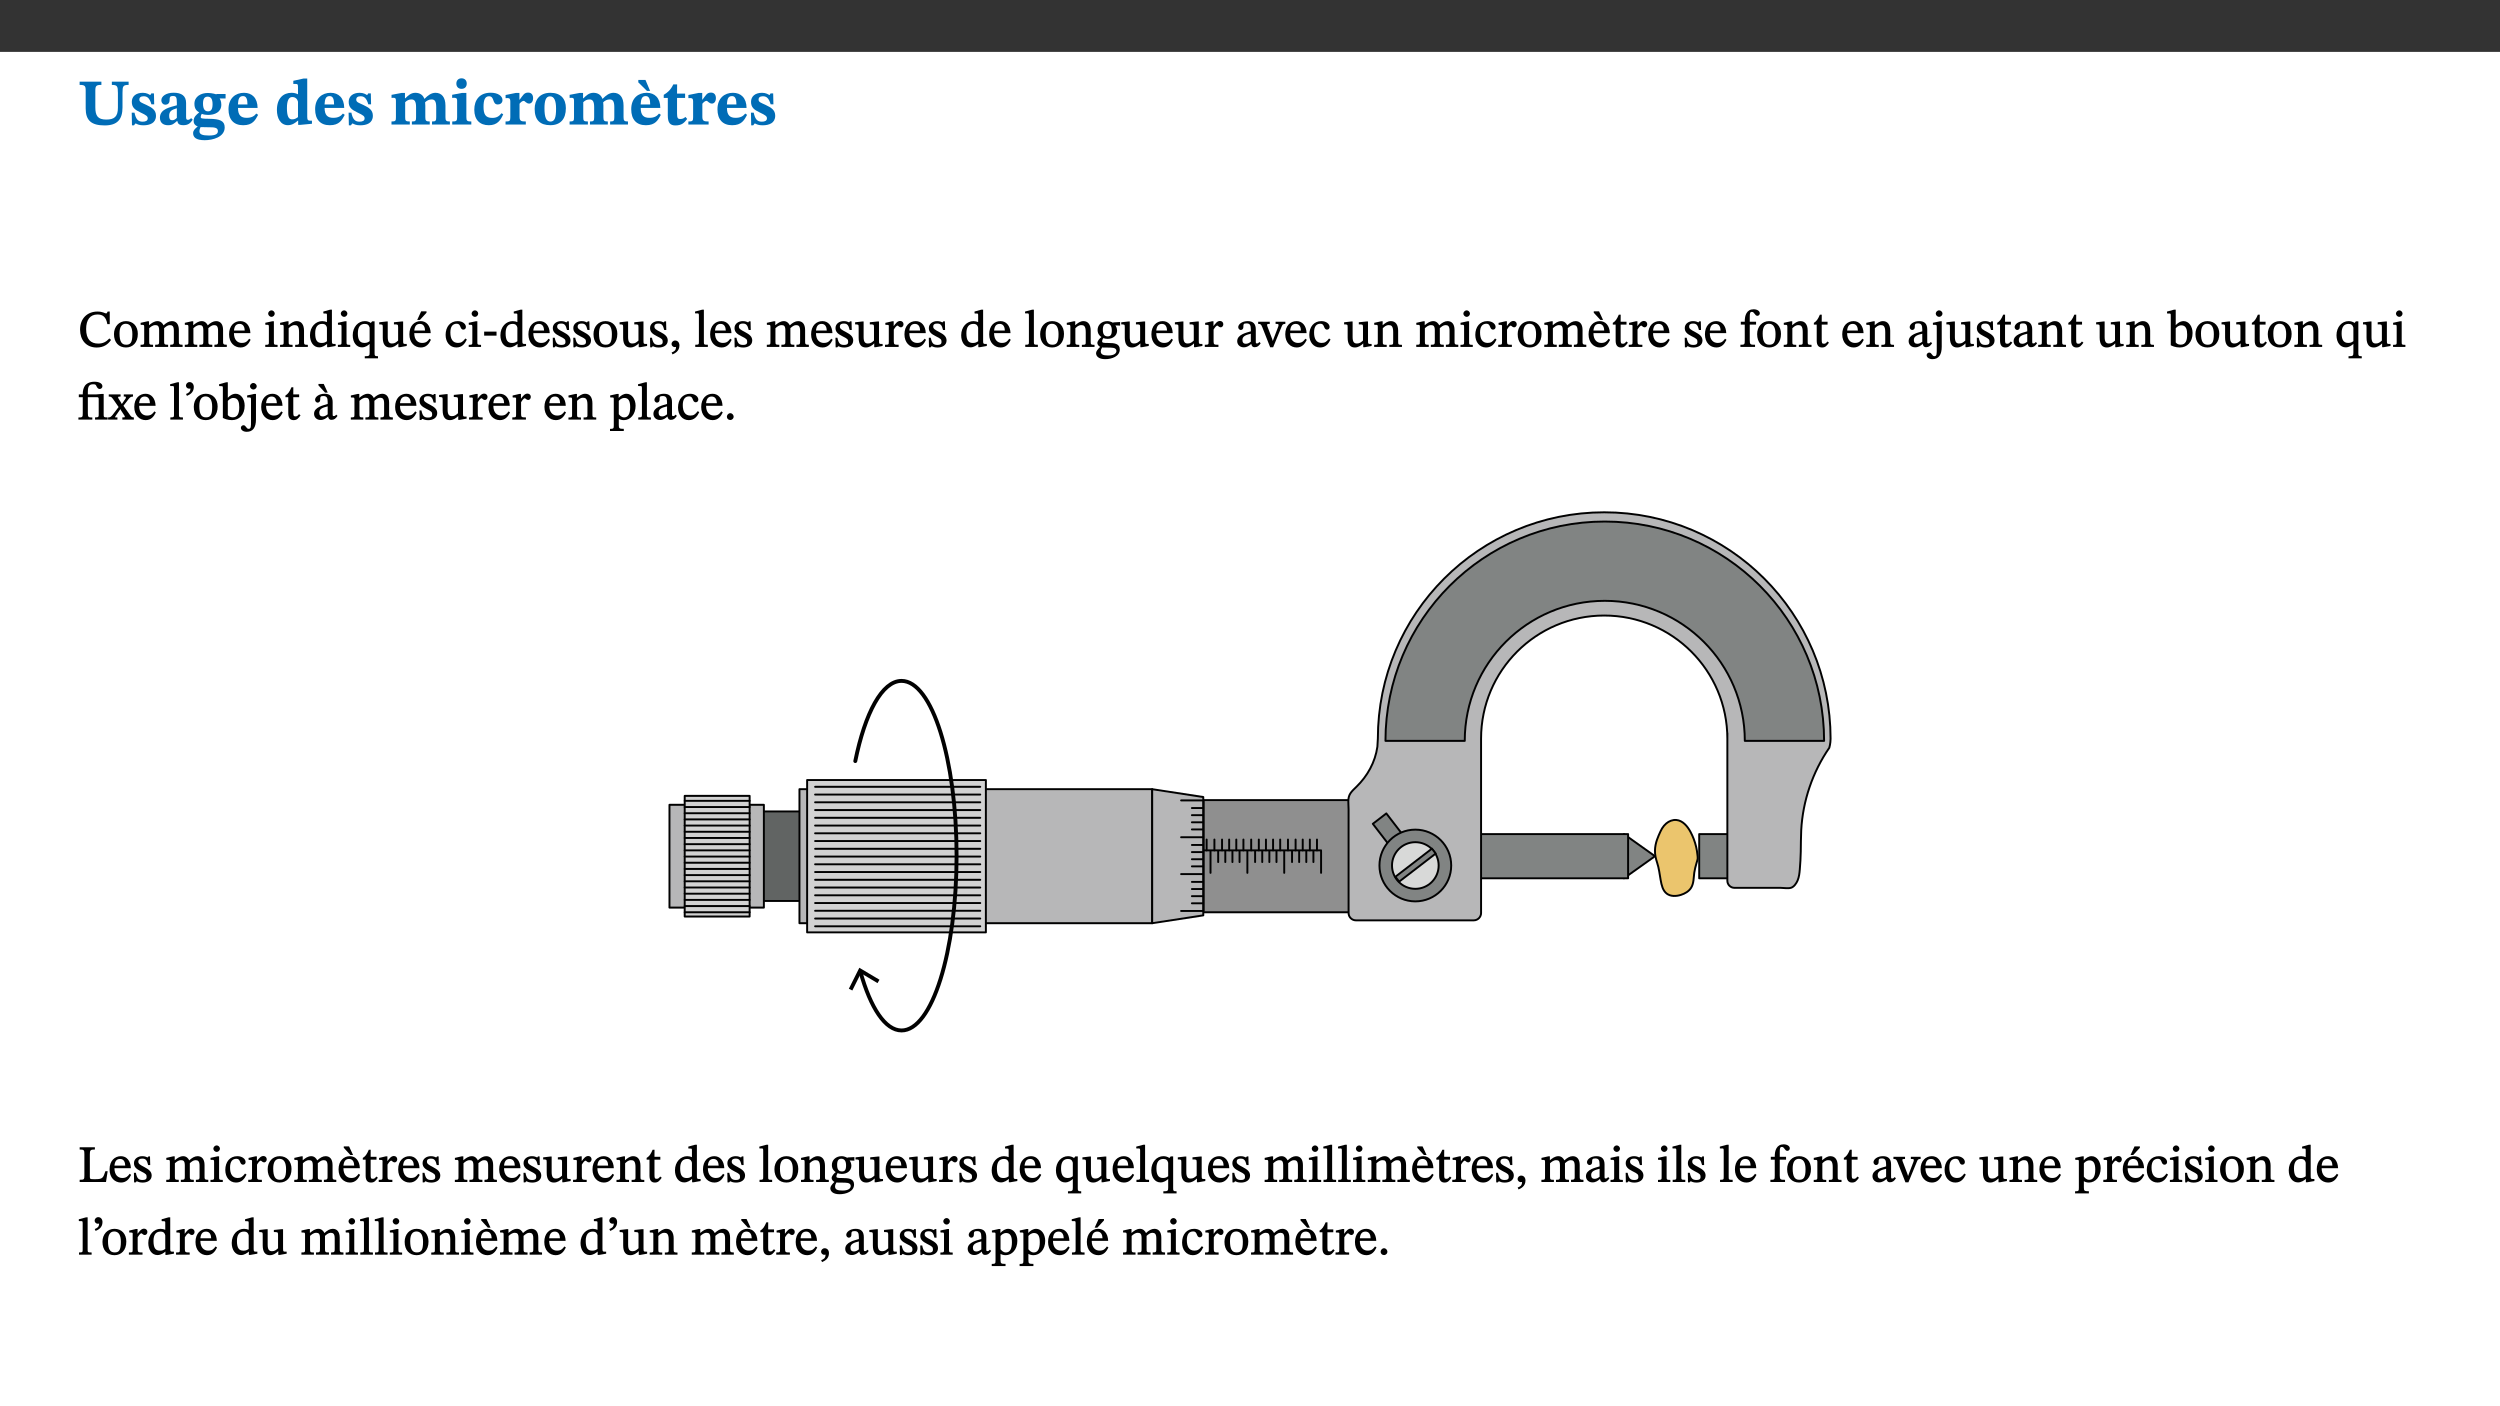﻿<?xml version="1.0" encoding="utf-8"?>
<svg xmlns="http://www.w3.org/2000/svg" xmlns:xlink="http://www.w3.org/1999/xlink" viewBox="0 0 960 540" version="1.1">
  <rect x="0" y="0" width="960" height="540" fill="#333333" stroke="none"/>
  <defs>
    <g>
      <symbol overflow="visible" id="glyph0-0">
        <path style="stroke:none;" d="M 7.938 -4.281 L 7.938 -4.688 C 7.938 -7.391 11.922 -9.312 11.922 -12.953 C 11.922 -15.531 9.766 -16.75 7.328 -16.75 C 4.828 -16.75 3.125 -15.234 3.125 -13.234 C 3.125 -12.062 3.594 -11.422 4.391 -11.422 C 4.984 -11.422 5.5 -11.828 5.5 -12.594 C 5.5 -13.531 4.984 -13.562 4.984 -14.375 C 4.984 -15.141 5.656 -15.641 7.109 -15.641 C 8.703 -15.641 9.688 -14.844 9.688 -12.891 C 9.688 -9.062 6.938 -8.156 6.938 -4.938 L 6.938 -4.219 L 7.938 -4.219 Z M 8.875 -1.266 C 8.875 -2.031 8.344 -2.828 7.484 -2.828 C 6.562 -2.828 6.016 -2.062 6.016 -1.266 C 6.016 -0.453 6.5 0.203 7.453 0.203 C 8.344 0.203 8.875 -0.469 8.875 -1.266 Z M 14.75 4.109 L 14.75 -19.625 L 0.25 -19.625 L 0.25 4.188 L 14.75 4.188 Z M 13.453 2.703 L 1.516 2.703 L 1.516 -18.188 L 13.453 -18.188 Z M 13.453 2.703 " />
      </symbol>
      <symbol overflow="visible" id="glyph0-1">
        <path style="stroke:none;" d="M 19.5 -16.453 L 13.062 -16.453 L 13.062 -15.219 C 15.141 -15.219 15.391 -14.719 15.391 -12.094 L 15.391 -6.469 C 15.391 -3.047 14.031 -1.906 10.922 -1.906 C 7.625 -1.906 6.719 -3.391 6.719 -6.641 L 6.719 -12.984 C 6.719 -14.844 7.031 -15.219 9.047 -15.219 L 9.047 -16.453 L 0.688 -16.453 L 0.688 -15.219 C 2.656 -15.219 3.016 -14.844 3.016 -13.109 L 3.016 -6.188 C 3.016 -1.594 5.156 0.344 10.312 0.344 C 15.219 0.344 17.156 -2.031 17.156 -6.609 L 17.156 -12.172 C 17.156 -14.719 17.344 -15.219 19.5 -15.219 Z M 19.5 -16.453 " />
      </symbol>
      <symbol overflow="visible" id="glyph0-2">
        <path style="stroke:none;" d="M 0.891 -4.453 L 0.984 0.297 L 1.766 0.297 L 2.297 -0.391 L 2.484 -0.391 C 3.125 -0.078 3.797 0.297 5.328 0.297 C 7.875 0.297 10.203 -0.562 10.203 -3.375 C 10.203 -5.594 8.672 -6.5 6.547 -7.516 C 4.812 -8.344 3.812 -8.547 3.812 -9.609 C 3.812 -10.328 4.312 -10.859 5.484 -10.859 C 6.812 -10.859 7.75 -10.203 8.453 -7.75 L 9.516 -7.75 L 9.422 -11.969 L 8.422 -11.969 L 8.047 -11.344 L 7.906 -11.344 C 7.516 -11.594 6.609 -12.188 5.156 -12.188 C 2.484 -12.188 0.922 -10.797 0.922 -8.719 C 0.922 -6.547 2.109 -5.672 4.219 -4.656 C 6.547 -3.562 7.031 -3.172 7.031 -2.375 C 7.031 -1.438 6.219 -1.094 5.062 -1.094 C 3.266 -1.094 2.453 -2.125 1.953 -4.562 L 0.875 -4.562 Z M 0.891 -4.453 " />
      </symbol>
      <symbol overflow="visible" id="glyph0-3">
        <path style="stroke:none;" d="M 7.484 -1.391 C 7.703 -0.25 8.203 0.25 9.844 0.25 C 11.703 0.25 12.547 -0.562 13.406 -1.859 L 12.812 -2.453 C 12.438 -2.078 12.016 -1.812 11.625 -1.812 C 11.109 -1.812 10.859 -1.906 10.859 -2.906 L 10.859 -8.281 C 10.859 -11 9.141 -12.219 6.047 -12.219 C 3.172 -12.219 1.359 -10.828 1.359 -9.344 C 1.359 -8.234 2.156 -7.609 2.875 -7.609 C 3.734 -7.609 4.516 -8.125 4.516 -9.266 C 4.516 -10.688 4.781 -10.953 5.781 -10.953 C 6.969 -10.953 7.312 -10.578 7.312 -8.469 L 7.312 -7.391 C 4.953 -6.688 0.812 -6.078 0.812 -2.625 C 0.812 -0.625 2.125 0.266 3.938 0.266 C 5.656 0.266 6.188 -0.344 7.328 -1.312 L 7.484 -1.312 Z M 7.312 -2.547 C 6.594 -1.859 6.141 -1.656 5.5 -1.656 C 4.734 -1.656 4.359 -2.109 4.359 -3.328 C 4.359 -5.172 5.375 -5.656 7.312 -6.25 Z M 7.312 -2.547 " />
      </symbol>
      <symbol overflow="visible" id="glyph0-4">
        <path style="stroke:none;" d="M 2.797 -4.656 C 1.656 -3.672 0.672 -2.953 0.672 -1.359 C 0.672 0.125 1.859 0.625 2.328 0.75 L 2.328 0.672 C 1.062 1.656 0.469 2.359 0.469 3.297 C 0.469 4.828 1.469 6.016 4.906 6.016 C 8.031 6.016 12.594 4.812 12.594 1.109 C 12.594 -1.406 10.797 -2.156 6.641 -2.203 C 3.672 -2.234 3.391 -2.328 3.391 -2.922 C 3.391 -3.344 3.516 -3.672 3.797 -4.109 C 4.562 -3.812 5.359 -3.688 6.219 -3.688 C 8.766 -3.688 11.297 -4.734 11.297 -7.609 C 11.297 -8.891 10.922 -9.594 10.625 -10.062 L 10.625 -10.016 L 12.938 -10.016 L 12.938 -11.719 L 9.438 -11.719 L 9.438 -11.578 C 9.438 -11.578 7.781 -12.125 6.125 -12.125 C 3.562 -12.125 0.969 -10.828 0.969 -7.953 C 0.969 -5.828 2.031 -5.125 2.797 -4.688 Z M 6.047 -10.703 C 7.234 -10.703 7.938 -9.906 7.938 -7.812 C 7.938 -5.594 7.188 -5.062 6.188 -5.062 C 5.062 -5.062 4.266 -5.828 4.266 -8.047 C 4.266 -10.109 5 -10.703 6.047 -10.703 Z M 3.344 0.984 C 3.719 0.984 4.484 1.016 6.438 1.047 C 8.344 1.062 9.984 1.047 9.984 2.5 C 9.984 3.469 9.375 4.219 6.562 4.219 C 3.922 4.219 2.906 3.719 2.906 2.609 C 2.906 2 3.125 1.391 3.328 0.984 Z M 3.344 0.984 " />
      </symbol>
      <symbol overflow="visible" id="glyph0-5">
        <path style="stroke:none;" d="M 11.469 -4.219 C 10.656 -3.203 9.672 -2.578 7.734 -2.578 C 5.625 -2.578 4.438 -3.547 4.438 -6.375 L 11.969 -6.375 C 11.922 -10.188 9.859 -12.188 6.734 -12.188 C 3.516 -12.188 0.797 -10.141 0.797 -5.875 C 0.797 -1.938 2.797 0.266 6.422 0.266 C 10.094 0.266 11.078 -1.703 12.172 -3.719 Z M 4.406 -7.609 C 4.516 -10.016 5 -10.922 6.391 -10.922 C 7.703 -10.922 8.078 -9.641 8.078 -7.703 L 4.406 -7.703 Z M 4.406 -7.609 " />
      </symbol>
      <symbol overflow="visible" id="glyph0-6">
        <path style="stroke:none;" d="M 14.25 -0.375 L 14.25 -1.484 L 13.734 -1.484 C 12.812 -1.484 12.438 -1.641 12.438 -2.906 L 12.438 -17.672 L 11.047 -17.672 L 7.094 -16.797 L 7.094 -15.594 C 7.094 -15.594 7.562 -15.594 7.812 -15.594 C 8.75 -15.594 8.891 -15.469 8.891 -14.375 L 8.891 -11.641 L 8.828 -11.641 C 8 -12.047 7.188 -12.188 6.422 -12.188 C 3.297 -12.188 0.797 -10.141 0.797 -5.578 C 0.797 -2.406 2.188 0.25 5.031 0.25 C 6.672 0.25 7.906 -0.672 8.797 -1.469 L 8.953 -1.469 L 8.953 0.125 L 9.812 0.125 L 14.25 -0.297 Z M 8.891 -2.844 C 8.078 -2.281 7.578 -1.984 6.609 -1.984 C 5.297 -1.984 4.641 -3.203 4.641 -6.312 C 4.641 -9.297 5.406 -10.562 6.672 -10.562 C 8.031 -10.562 8.672 -9.672 8.891 -8.766 Z M 8.891 -2.844 " />
      </symbol>
      <symbol overflow="visible" id="glyph0-7">
        <path style="stroke:none;" d="M 13.609 -7.266 C 13.609 -7.734 13.578 -8.172 13.531 -8.547 C 14.172 -9.188 15.062 -9.641 15.984 -9.641 C 17.156 -9.641 17.797 -9.047 17.797 -6.719 L 17.797 -2.844 C 17.797 -1.469 17.641 -1.172 16.188 -1.172 L 16.188 0 L 23.047 0 L 23.047 -1.172 C 21.609 -1.172 21.344 -1.484 21.344 -2.844 L 21.344 -7.266 C 21.344 -10.531 19.844 -12.188 17.516 -12.188 C 15.859 -12.188 14.578 -11.156 13.375 -9.938 L 13.203 -9.938 C 12.688 -11.453 11.375 -12.188 9.781 -12.188 C 8.047 -12.188 7.016 -11.125 5.953 -10.094 L 5.797 -10.094 L 5.797 -12.125 L 4.453 -12.125 L 0.641 -11.406 L 0.641 -10.234 C 0.641 -10.234 0.891 -10.266 1.312 -10.266 C 2 -10.266 2.328 -10.141 2.328 -9.219 L 2.328 -2.844 C 2.328 -1.484 2.25 -1.172 0.625 -1.172 L 0.625 0 L 7.656 0 L 7.656 -1.172 C 6.016 -1.172 5.875 -1.484 5.875 -2.844 L 5.875 -8.578 C 6.547 -9.25 7.328 -9.641 8.234 -9.641 C 9.391 -9.641 10.062 -9.047 10.062 -6.719 L 10.062 -2.844 C 10.062 -1.469 9.938 -1.172 8.453 -1.172 L 8.453 0 L 15.312 0 L 15.312 -1.172 C 13.875 -1.172 13.609 -1.484 13.609 -2.844 Z M 13.609 -7.266 " />
      </symbol>
      <symbol overflow="visible" id="glyph0-8">
        <path style="stroke:none;" d="M 7.781 -1.172 C 6.125 -1.172 5.875 -1.438 5.875 -2.875 L 5.875 -12.125 L 4.141 -12.125 L 0.422 -11.422 L 0.422 -10.234 C 0.422 -10.234 0.719 -10.266 1.062 -10.266 C 1.812 -10.266 2.328 -10.234 2.328 -9.125 L 2.328 -2.797 C 2.328 -1.391 2.062 -1.172 0.453 -1.172 L 0.453 0 L 7.781 0 Z M 4.016 -17.75 C 2.75 -17.75 2.031 -16.875 2.031 -15.719 C 2.031 -14.547 2.781 -13.703 4.016 -13.703 C 5.328 -13.703 6.016 -14.547 6.016 -15.734 C 6.016 -16.875 5.328 -17.75 4.016 -17.75 Z M 4.016 -17.75 " />
      </symbol>
      <symbol overflow="visible" id="glyph0-9">
        <path style="stroke:none;" d="M 11.219 -4.344 C 10.281 -3.141 9.344 -2.547 7.656 -2.547 C 5 -2.547 4.312 -4.016 4.312 -6.859 C 4.312 -9.484 4.906 -10.859 6.422 -10.859 C 8.672 -10.859 7.516 -7.703 9.812 -7.703 C 10.75 -7.703 11.594 -8.297 11.594 -9.391 C 11.594 -10.922 9.906 -12.219 7.062 -12.219 C 2.781 -12.219 0.766 -9.422 0.766 -5.672 C 0.766 -1.812 2.906 0.266 6.344 0.266 C 9.672 0.266 10.859 -1.688 11.875 -3.922 Z M 11.219 -4.344 " />
      </symbol>
      <symbol overflow="visible" id="glyph0-10">
        <path style="stroke:none;" d="M 5.828 -12.125 L 4.406 -12.125 L 0.516 -11.344 L 0.516 -10.141 C 0.516 -10.141 0.797 -10.156 1.281 -10.156 C 2.156 -10.156 2.328 -9.734 2.328 -8.844 L 2.328 -2.781 C 2.328 -1.391 2.109 -1.172 0.5 -1.172 L 0.5 0 L 8.281 0 L 8.281 -1.172 C 6.516 -1.172 5.875 -1.344 5.875 -2.953 L 5.875 -8 C 6.438 -8.656 6.969 -9.094 7.516 -9.094 C 7.906 -9.094 8.469 -8.047 9.562 -8.047 C 10.312 -8.047 11.078 -8.703 11.078 -10.141 C 11.078 -11.406 10.453 -12.266 9.172 -12.266 C 7.609 -12.266 7.234 -11.25 5.922 -9.547 L 5.828 -9.547 Z M 5.828 -12.125 " />
      </symbol>
      <symbol overflow="visible" id="glyph0-11">
        <path style="stroke:none;" d="M 6.859 -12.188 C 2.703 -12.188 0.797 -9.484 0.797 -6.016 C 0.797 -1.703 2.906 0.25 6.797 0.25 C 10.688 0.25 12.781 -2.062 12.781 -6.297 C 12.781 -9.859 10.828 -12.188 6.859 -12.188 Z M 6.672 -10.828 C 8.297 -10.828 9.016 -9.188 9.016 -6.094 C 9.016 -2.672 8.5 -1.141 6.859 -1.141 C 5.25 -1.141 4.562 -2.719 4.562 -6.266 C 4.562 -9.094 5.078 -10.828 6.672 -10.828 Z M 6.672 -10.828 " />
      </symbol>
      <symbol overflow="visible" id="glyph0-12">
        <path style="stroke:none;" d="M 11.469 -4.219 C 10.656 -3.203 9.672 -2.578 7.734 -2.578 C 5.625 -2.578 4.438 -3.547 4.438 -6.375 L 11.969 -6.375 C 11.922 -10.188 9.859 -12.188 6.734 -12.188 C 3.516 -12.188 0.797 -10.141 0.797 -5.875 C 0.797 -1.938 2.797 0.266 6.422 0.266 C 10.094 0.266 11.078 -1.703 12.172 -3.719 Z M 4.406 -7.609 C 4.516 -10.016 5 -10.922 6.391 -10.922 C 7.703 -10.922 8.078 -9.641 8.078 -7.703 L 4.406 -7.703 Z M 6.312 -17.125 L 3.516 -17.125 L 3.516 -16.188 L 6.844 -12.906 L 8.047 -12.906 L 6.266 -17.125 Z M 6.312 -17.125 " />
      </symbol>
      <symbol overflow="visible" id="glyph0-13">
        <path style="stroke:none;" d="M 8.844 -2.922 C 8.25 -2.422 7.828 -2.125 6.859 -2.125 C 5.922 -2.125 5.625 -2.5 5.625 -4.312 L 5.625 -10.203 L 8.719 -10.203 L 8.719 -11.891 L 5.625 -11.891 L 5.656 -15.406 L 4.188 -15.406 C 3.172 -13.234 1.906 -12.234 0.516 -11.406 L 0.516 -10.203 L 2.078 -10.203 L 2.078 -3.438 C 2.078 -0.594 3.047 0.344 4.984 0.344 C 7.578 0.344 8.453 -0.766 9.516 -2.156 Z M 8.844 -2.922 " />
      </symbol>
      <symbol overflow="visible" id="glyph1-0">
        <path style="stroke:none;" d="M 6.5 -3.5 L 6.5 -3.828 C 6.5 -6 9.703 -7.547 9.703 -10.484 C 9.703 -12.547 7.844 -13.594 5.891 -13.594 C 3.891 -13.594 2.375 -12.312 2.375 -10.703 C 2.375 -9.766 2.891 -9.188 3.531 -9.188 C 4 -9.188 4.547 -9.562 4.547 -10.188 C 4.547 -10.938 4.125 -10.953 4.125 -11.609 C 4.125 -12.234 4.547 -12.578 5.719 -12.578 C 7 -12.578 7.656 -12 7.656 -10.422 C 7.656 -7.344 5.438 -6.609 5.438 -4.031 L 5.438 -3.391 L 6.5 -3.391 Z M 7.25 -1.078 C 7.25 -1.688 6.719 -2.391 6.016 -2.391 C 5.281 -2.391 4.703 -1.719 4.703 -1.078 C 4.703 -0.422 5.219 0.156 6 0.156 C 6.719 0.156 7.25 -0.438 7.25 -1.078 Z M 11.969 3.25 L 11.969 -15.891 L 0.062 -15.891 L 0.062 3.359 L 11.969 3.359 Z M 10.812 2.047 L 1.328 2.047 L 1.328 -14.625 L 10.672 -14.625 L 10.672 2.047 Z M 10.812 2.047 " />
      </symbol>
      <symbol overflow="visible" id="glyph1-1">
        <path style="stroke:none;" d="M 12.016 -3.188 C 10.891 -1.969 9.656 -1.297 7.828 -1.297 C 5.016 -1.297 3.188 -2.875 3.188 -6.859 C 3.188 -10.406 4.688 -12.469 7.547 -12.469 C 9.609 -12.469 10.875 -11.5 11.328 -8.766 L 12.25 -8.766 L 12.25 -13.594 L 11.453 -13.594 C 11.203 -13.141 11.172 -12.875 10.859 -12.875 C 10.359 -12.875 9.625 -13.594 7.531 -13.594 C 3.703 -13.594 0.859 -11 0.859 -6.656 C 0.859 -2.766 3.141 0.219 7.25 0.219 C 9.859 0.219 11.594 -0.969 12.75 -2.703 L 12.094 -3.281 Z M 12.016 -3.188 " />
      </symbol>
      <symbol overflow="visible" id="glyph1-2">
        <path style="stroke:none;" d="M 5.141 -9.922 C 2.453 -9.922 0.531 -7.828 0.531 -4.938 C 0.531 -1.719 2.344 0.203 5.141 0.203 C 7.734 0.203 9.688 -1.672 9.688 -5.016 C 9.688 -7.969 7.875 -9.922 5.141 -9.922 Z M 5.062 -8.906 C 6.828 -8.906 7.594 -7.375 7.594 -4.922 C 7.594 -1.672 6.859 -0.859 5.219 -0.859 C 3.5 -0.844 2.656 -2.031 2.656 -5.203 C 2.656 -7.75 3.547 -8.906 5.062 -8.906 Z M 5.062 -8.906 " />
      </symbol>
      <symbol overflow="visible" id="glyph1-3">
        <path style="stroke:none;" d="M 3.766 -7.156 C 4.344 -7.688 5.141 -8.391 6.172 -8.391 C 7.094 -8.391 7.625 -8.062 7.625 -6.375 L 7.625 -2.438 C 7.625 -1.031 7.656 -0.844 6.094 -0.844 L 6.094 0 L 11.078 0 L 11.078 -0.844 C 9.516 -0.844 9.547 -1.062 9.547 -2.438 L 9.547 -7.219 C 10.156 -7.75 10.891 -8.391 11.719 -8.391 C 12.656 -8.391 13.281 -8.062 13.281 -6.25 L 13.281 -2.438 C 13.281 -1.219 13.375 -0.844 11.875 -0.844 L 11.875 0 L 16.641 0 L 16.641 -0.844 C 15.141 -0.844 15.203 -1.172 15.203 -2.438 L 15.203 -6.5 C 15.203 -8.906 14.062 -9.922 12.516 -9.922 C 11.453 -9.922 10.344 -9.297 9.281 -8.266 L 9.344 -8.266 C 8.984 -9.078 8.188 -9.922 7.047 -9.922 C 5.703 -9.922 4.688 -9.141 3.641 -8.25 L 3.75 -8.25 L 3.75 -9.859 L 3.141 -9.859 L 0.516 -9.266 L 0.516 -8.562 L 0.734 -8.484 C 0.734 -8.484 0.891 -8.484 1.188 -8.484 C 1.75 -8.484 1.891 -8.422 1.891 -7.703 L 1.891 -2.125 C 1.891 -0.938 1.891 -0.844 0.5 -0.844 L 0.5 0 L 5.297 0 L 5.297 -0.844 C 3.938 -0.844 3.812 -0.938 3.812 -2.047 L 3.812 -7.172 Z M 3.766 -7.156 " />
      </symbol>
      <symbol overflow="visible" id="glyph1-4">
        <path style="stroke:none;" d="M 8.172 -3.062 C 7.531 -2.234 7.016 -1.547 5.406 -1.547 C 3.812 -1.547 2.406 -2.672 2.406 -5.297 L 8.719 -5.297 C 8.609 -8.203 7.047 -9.922 4.875 -9.922 C 2.547 -9.922 0.531 -8.188 0.531 -4.859 C 0.531 -1.656 2.531 0.203 4.922 0.203 C 6.969 0.203 8.047 -1.172 8.812 -2.75 L 8.234 -3.172 Z M 2.391 -6.156 C 2.547 -8.016 3.234 -8.859 4.578 -8.859 C 6 -8.859 6.516 -7.625 6.547 -6.297 L 2.406 -6.297 Z M 2.391 -6.156 " />
      </symbol>
      <symbol overflow="visible" id="glyph1-5">
        <path style="stroke:none;" d="M 2.891 -14.062 C 2.188 -14.062 1.609 -13.406 1.609 -12.812 C 1.609 -12.188 2.219 -11.547 2.891 -11.547 C 3.578 -11.547 4.141 -12.188 4.141 -12.812 C 4.141 -13.406 3.578 -14.062 2.891 -14.062 Z M 5.125 -0.812 C 3.781 -0.812 3.812 -0.969 3.812 -2.125 L 3.812 -9.859 L 3.172 -9.859 L 0.516 -9.281 L 0.516 -8.594 L 0.734 -8.5 C 0.734 -8.5 0.875 -8.5 1.156 -8.5 C 1.734 -8.5 1.891 -8.547 1.891 -7.688 L 1.891 -2.125 C 1.891 -1 1.969 -0.812 0.5 -0.812 L 0.5 0 L 5.234 0 L 5.234 -0.812 Z M 5.125 -0.812 " />
      </symbol>
      <symbol overflow="visible" id="glyph1-6">
        <path style="stroke:none;" d="M 9.703 -6.234 C 9.703 -8.531 8.719 -9.922 6.906 -9.922 C 5.656 -9.922 4.688 -9.156 3.641 -8.25 L 3.75 -8.25 L 3.766 -9.859 L 3.188 -9.859 L 0.516 -9.266 L 0.516 -8.562 L 0.734 -8.484 C 0.734 -8.484 0.859 -8.484 1.188 -8.484 C 1.734 -8.484 1.891 -8.453 1.891 -7.734 L 1.891 -2.125 C 1.891 -1.016 1.969 -0.812 0.5 -0.812 L 0.5 0 L 5.312 0 L 5.312 -0.812 C 3.766 -0.812 3.812 -1.016 3.812 -2.125 L 3.812 -7.188 C 4.359 -7.703 5.016 -8.391 6.094 -8.391 C 7 -8.391 7.797 -8.125 7.797 -5.734 L 7.797 -2.125 C 7.797 -1.016 7.875 -0.812 6.312 -0.812 L 6.312 0 L 11.172 0 L 11.172 -0.812 C 9.719 -0.812 9.703 -1.016 9.703 -2.125 Z M 9.703 -6.234 " />
      </symbol>
      <symbol overflow="visible" id="glyph1-7">
        <path style="stroke:none;" d="M 10.359 -0.484 L 10.359 -1.156 L 9.828 -1.156 C 9.078 -1.156 8.938 -1.219 8.938 -2.25 L 8.938 -14.328 L 8.281 -14.328 L 5.641 -13.594 L 5.641 -12.922 L 5.859 -12.844 C 5.859 -12.844 6.109 -12.844 6.297 -12.844 C 7.078 -12.844 7.031 -12.797 7.031 -11.906 L 7.031 -9.547 C 6.641 -9.734 5.891 -9.922 5.234 -9.922 C 2.734 -9.922 0.516 -7.766 0.516 -4.484 C 0.516 -1.938 1.812 0.156 4.062 0.156 C 5.375 0.156 6.469 -0.641 7.188 -1.281 L 7.094 -1.281 L 7.094 0.094 L 7.688 0.094 L 10.359 -0.375 Z M 7.078 -2.234 C 6.375 -1.75 5.938 -1.531 5 -1.531 C 3.312 -1.531 2.516 -2.516 2.516 -5.266 C 2.516 -7.766 3.531 -8.859 5.203 -8.859 C 6.438 -8.859 6.875 -8.203 7.031 -7.391 L 7.031 -2.219 Z M 7.078 -2.234 " />
      </symbol>
      <symbol overflow="visible" id="glyph1-8">
        <path style="stroke:none;" d="M 10.219 4.266 L 10.219 3.562 C 8.984 3.562 8.906 3.359 8.906 2.344 L 8.906 -9.844 L 7.969 -9.844 L 7.469 -9.219 C 6.75 -9.703 6 -9.922 5.156 -9.922 C 2.625 -9.922 0.516 -7.688 0.516 -4.5 C 0.516 -1.734 1.969 0.156 4.047 0.156 C 5.344 0.156 6.281 -0.516 7.109 -1.25 L 7 -1.25 L 7 2.125 C 7 3.359 6.891 3.562 5.141 3.562 L 5.141 4.375 L 10.219 4.375 Z M 7.031 -2.266 C 6.469 -1.812 5.969 -1.547 5 -1.547 C 3.016 -1.547 2.484 -3.094 2.484 -5.266 C 2.484 -7.75 3.469 -8.859 5.141 -8.859 C 6.203 -8.859 6.734 -8.406 7 -7.406 L 7 -2.234 Z M 7.031 -2.266 " />
      </symbol>
      <symbol overflow="visible" id="glyph1-9">
        <path style="stroke:none;" d="M 10.75 -1.156 L 10.562 -1.156 C 9.609 -1.156 9.484 -1.156 9.484 -2.328 L 9.484 -9.781 L 8.891 -9.781 L 5.953 -9.484 L 5.953 -8.672 C 7.375 -8.672 7.562 -8.688 7.562 -7.625 L 7.562 -2.453 C 6.812 -1.797 6.281 -1.328 5.266 -1.328 C 4.219 -1.328 3.578 -1.797 3.578 -3.828 L 3.578 -9.781 L 3.031 -9.781 L 0.312 -9.469 L 0.312 -8.672 C 1.531 -8.641 1.672 -8.688 1.672 -7.609 L 1.672 -3.562 C 1.672 -0.859 2.766 0.203 4.422 0.203 C 5.703 0.203 6.719 -0.438 7.734 -1.438 L 7.656 -1.438 L 7.656 0.094 L 8.234 0.094 L 10.875 -0.375 L 10.875 -1.156 Z M 10.75 -1.156 " />
      </symbol>
      <symbol overflow="visible" id="glyph1-10">
        <path style="stroke:none;" d="M 8.172 -3.062 C 7.531 -2.234 7.016 -1.547 5.406 -1.547 C 3.812 -1.547 2.406 -2.672 2.406 -5.297 L 8.719 -5.297 C 8.609 -8.203 7.047 -9.922 4.875 -9.922 C 2.547 -9.922 0.531 -8.188 0.531 -4.859 C 0.531 -1.656 2.531 0.203 4.922 0.203 C 6.969 0.203 8.047 -1.172 8.812 -2.75 L 8.234 -3.172 Z M 2.391 -6.156 C 2.547 -8.016 3.234 -8.859 4.578 -8.859 C 6 -8.859 6.516 -7.625 6.547 -6.297 L 2.406 -6.297 Z M 3.75 -10.375 L 4.562 -10.375 L 7.109 -13.141 L 7.109 -13.688 L 5.062 -13.688 L 3.531 -10.375 Z M 3.75 -10.375 " />
      </symbol>
      <symbol overflow="visible" id="glyph1-11">
        <path style="stroke:none;" d="M 8.031 -3.172 C 7.125 -2.016 6.547 -1.547 5.266 -1.547 C 3.203 -1.547 2.344 -3.125 2.344 -5.562 C 2.344 -7.844 3.203 -8.922 4.828 -8.922 C 6.531 -8.922 5.875 -6.656 7.344 -6.656 C 7.906 -6.656 8.312 -7.094 8.312 -7.672 C 8.312 -8.828 7.031 -9.922 5.156 -9.922 C 2.297 -9.922 0.516 -7.75 0.516 -4.625 C 0.516 -1.859 2.156 0.203 4.641 0.203 C 6.766 0.203 7.875 -1.172 8.672 -2.844 L 8.094 -3.266 Z M 8.031 -3.172 " />
      </symbol>
      <symbol overflow="visible" id="glyph1-12">
        <path style="stroke:none;" d="M 5.5 -4.469 L 5.5 -5.891 L 0.75 -5.891 L 0.75 -4.344 L 5.5 -4.344 Z M 5.5 -4.469 " />
      </symbol>
      <symbol overflow="visible" id="glyph1-13">
        <path style="stroke:none;" d="M 0.641 -3.391 L 0.703 0.156 L 1.297 0.156 L 1.719 -0.297 C 2.234 -0.078 2.828 0.219 3.984 0.219 C 5.781 0.219 7.453 -0.625 7.453 -2.484 C 7.453 -3.969 6.438 -4.797 4.625 -5.75 C 2.953 -6.609 2.328 -7.016 2.328 -7.797 C 2.328 -8.688 2.906 -8.984 3.828 -8.984 C 5.047 -8.984 5.641 -8.531 6.094 -6.516 L 6.891 -6.516 L 6.812 -9.828 L 6.219 -9.828 L 5.875 -9.406 L 5.938 -9.406 C 5.438 -9.641 4.844 -9.922 3.844 -9.922 C 2.125 -9.922 0.656 -8.906 0.656 -7.266 C 0.656 -5.797 1.516 -5.016 3.328 -4.109 L 3.422 -4.062 C 5.281 -3.141 5.516 -2.891 5.516 -1.953 C 5.516 -1.016 4.938 -0.781 3.938 -0.781 C 2.469 -0.781 1.828 -1.328 1.391 -3.531 L 0.641 -3.531 Z M 0.641 -3.391 " />
      </symbol>
      <symbol overflow="visible" id="glyph1-14">
        <path style="stroke:none;" d="M 1.469 2.828 C 2.266 2.469 4.062 1.672 4.062 -0.578 C 4.062 -1.672 3.406 -2.469 2.406 -2.469 C 1.609 -2.469 1.031 -1.797 1.031 -1.156 C 1.031 -0.578 1.5 0.047 2.266 0.047 C 2.484 0.047 2.672 0 2.75 -0.016 C 2.75 1.422 1.969 1.75 1.062 2.125 L 1.422 2.875 Z M 1.469 2.828 " />
      </symbol>
      <symbol overflow="visible" id="glyph1-15">
        <path style="stroke:none;" d="M 5.172 -0.844 C 3.75 -0.844 3.766 -0.969 3.766 -2.125 L 3.766 -14.328 L 3.141 -14.328 L 0.375 -13.594 L 0.375 -12.953 L 0.594 -12.875 C 0.594 -12.875 0.812 -12.875 1.156 -12.875 C 1.656 -12.875 1.859 -12.953 1.859 -12.125 L 1.859 -2.125 C 1.859 -1.016 1.906 -0.844 0.453 -0.844 L 0.453 0 L 5.297 0 L 5.297 -0.844 Z M 5.172 -0.844 " />
      </symbol>
      <symbol overflow="visible" id="glyph1-16">
        <path style="stroke:none;" d="M 3.641 -9.859 L 3.172 -9.859 L 0.562 -9.25 L 0.562 -8.562 L 0.781 -8.484 C 0.781 -8.484 0.922 -8.484 1.312 -8.484 C 2.031 -8.484 1.891 -8.25 1.891 -7.531 L 1.891 -2.047 C 1.891 -0.938 1.891 -0.844 0.438 -0.844 L 0.438 0 L 5.672 0 L 5.672 -0.844 C 4.062 -0.844 3.812 -0.891 3.812 -2.156 L 3.812 -6.672 C 4.25 -7.406 4.797 -8.203 5.266 -8.203 C 5.5 -8.203 5.891 -7.531 6.547 -7.531 C 7 -7.531 7.547 -7.969 7.547 -8.719 C 7.547 -9.406 7.047 -9.984 6.281 -9.984 C 5.312 -9.984 4.625 -9.25 3.625 -7.812 L 3.766 -7.812 L 3.766 -9.859 Z M 3.641 -9.859 " />
      </symbol>
      <symbol overflow="visible" id="glyph1-17">
        <path style="stroke:none;" d="M 2.453 -3.891 C 1.516 -3.172 0.781 -2.234 0.781 -1.516 C 0.781 -0.953 1.25 -0.344 1.891 -0.016 L 1.891 -0.062 C 0.859 0.938 0.281 1.719 0.281 2.375 C 0.281 3.469 1.188 4.688 3.812 4.688 C 6.312 4.688 9.391 3.641 9.391 0.969 C 9.391 -1.312 7.344 -1.531 4.844 -1.531 C 3.016 -1.531 2.609 -1.594 2.609 -2.188 C 2.609 -2.531 2.891 -3.172 3.047 -3.391 C 3.531 -3.234 4.078 -3.109 4.719 -3.109 C 6.812 -3.109 8.359 -4.406 8.359 -6.25 C 8.359 -7.25 7.891 -8.016 7.656 -8.344 L 7.656 -8.266 L 9.516 -8.203 L 9.516 -9.578 L 6.828 -9.422 L 6.906 -9.203 C 6.906 -9.203 5.938 -9.922 4.625 -9.922 C 2.516 -9.922 0.875 -8.531 0.875 -6.531 C 0.875 -5.234 1.5 -4.297 2.406 -3.766 L 2.406 -3.859 Z M 4.484 -8.938 C 5.75 -8.938 6.328 -7.984 6.328 -6.375 C 6.328 -4.484 5.734 -4.062 4.734 -4.062 C 3.453 -4.062 2.891 -4.906 2.891 -6.609 C 2.891 -8.281 3.453 -8.938 4.484 -8.938 Z M 2.531 0.203 C 2.812 0.203 3.188 0.219 4.781 0.234 C 6.109 0.266 8.109 0.094 8.109 1.531 C 8.109 2.391 7.312 3.281 4.953 3.281 C 2.922 3.281 2.094 2.844 2.094 1.688 C 2.094 1.281 2.188 0.891 2.594 0.203 Z M 2.531 0.203 " />
      </symbol>
      <symbol overflow="visible" id="glyph1-18">
        <path style="stroke:none;" d="M 6 -1.359 C 6.109 -0.484 6.453 0.094 7.328 0.094 C 8.344 0.094 8.906 -0.359 9.641 -1.422 L 9.156 -1.906 C 8.812 -1.516 8.625 -1.359 8.25 -1.359 C 7.828 -1.359 7.766 -1.375 7.766 -2.188 L 7.766 -6.719 C 7.766 -8.781 6.828 -9.922 4.656 -9.922 C 2.484 -9.922 1.016 -8.703 1.016 -7.594 C 1.016 -6.938 1.594 -6.516 1.984 -6.516 C 2.547 -6.516 2.984 -6.938 2.984 -7.547 C 2.984 -8.75 3.062 -9.047 4.203 -9.047 C 5.406 -9.047 5.859 -8.5 5.859 -6.766 L 5.859 -6 C 4.281 -5.5 0.625 -4.844 0.625 -2.219 C 0.625 -0.938 1.594 0.141 3.125 0.141 C 4.406 0.141 5.203 -0.453 6.094 -1.234 L 6.016 -1.234 Z M 5.891 -2.047 C 5.219 -1.5 4.609 -1.219 3.938 -1.219 C 3.094 -1.219 2.625 -1.688 2.625 -2.688 C 2.625 -4.25 4.188 -4.656 5.859 -5.078 L 5.859 -2.016 Z M 5.891 -2.047 " />
      </symbol>
      <symbol overflow="visible" id="glyph1-19">
        <path style="stroke:none;" d="M 9.922 -9.688 L 6.297 -9.688 L 6.297 -8.844 C 7.156 -8.844 7.438 -8.859 7.438 -8.422 C 7.438 -8.109 7.312 -7.875 7.297 -7.766 L 5.578 -3.266 L 5.203 -2.188 L 5.266 -2.188 L 4.922 -3.25 L 3.234 -7.688 C 3.109 -7.969 3.031 -8.203 3.031 -8.469 C 3.031 -8.781 3.172 -8.844 4.062 -8.844 L 4.062 -9.688 L -0.391 -9.688 L -0.391 -8.844 C 0.594 -8.844 0.703 -8.75 1.219 -7.516 L 4.219 0.125 L 5.359 0.125 L 8.547 -7.656 C 8.938 -8.688 9.141 -8.844 10.047 -8.844 L 10.047 -9.688 Z M 9.922 -9.688 " />
      </symbol>
      <symbol overflow="visible" id="glyph1-20">
        <path style="stroke:none;" d="M 8.172 -3.062 C 7.531 -2.234 7.016 -1.547 5.406 -1.547 C 3.812 -1.547 2.406 -2.672 2.406 -5.297 L 8.719 -5.297 C 8.609 -8.203 7.047 -9.922 4.875 -9.922 C 2.547 -9.922 0.531 -8.188 0.531 -4.859 C 0.531 -1.656 2.531 0.203 4.922 0.203 C 6.969 0.203 8.047 -1.172 8.812 -2.75 L 8.234 -3.172 Z M 2.391 -6.156 C 2.547 -8.016 3.234 -8.859 4.578 -8.859 C 6 -8.859 6.516 -7.625 6.547 -6.297 L 2.406 -6.297 Z M 4.5 -13.688 L 2.531 -13.688 L 2.531 -13.141 L 5.062 -10.375 L 6.094 -10.375 L 4.562 -13.688 Z M 4.5 -13.688 " />
      </symbol>
      <symbol overflow="visible" id="glyph1-21">
        <path style="stroke:none;" d="M 5.734 -2.016 C 5.234 -1.453 5.078 -1.234 4.438 -1.234 C 3.672 -1.234 3.609 -1.578 3.609 -2.984 L 3.609 -8.594 L 5.859 -8.594 L 5.859 -9.688 L 3.609 -9.688 L 3.625 -12.406 L 2.906 -12.406 C 2.125 -10.578 1.578 -9.844 0.594 -9.25 L 0.594 -8.594 L 1.688 -8.594 L 1.688 -2.438 C 1.688 -0.641 2.406 0.203 3.75 0.203 C 5.016 0.203 5.516 -0.438 6.391 -1.641 L 5.812 -2.109 Z M 5.734 -2.016 " />
      </symbol>
      <symbol overflow="visible" id="glyph1-22">
        <path style="stroke:none;" d="M 0.375 -9.547 L 0.375 -8.594 L 1.891 -8.594 L 1.891 -2.484 C 1.891 -0.938 1.812 -0.844 0.219 -0.844 L 0.219 0 L 5.844 0 L 5.844 -0.844 C 4.062 -0.844 3.812 -0.938 3.812 -2.484 L 3.812 -8.594 L 6.234 -8.594 L 6.234 -9.688 L 3.812 -9.688 L 3.812 -11.312 C 3.812 -12.984 3.906 -13.469 4.641 -13.469 C 5.641 -13.469 5.734 -11.953 6.734 -11.953 C 7.188 -11.953 7.672 -12.344 7.672 -12.922 C 7.672 -13.828 6.609 -14.469 5.312 -14.469 C 3.922 -14.469 3.109 -13.891 2.562 -12.969 C 2.047 -12.047 1.891 -11.062 1.891 -9.688 L 0.375 -9.688 Z M 0.375 -9.547 " />
      </symbol>
      <symbol overflow="visible" id="glyph1-23">
        <path style="stroke:none;" d="M 3.641 -9.859 L 3.109 -9.859 L 0.375 -9.281 L 0.375 -8.562 L 0.594 -8.484 C 0.594 -8.484 0.797 -8.5 1.109 -8.5 C 1.828 -8.5 1.859 -8.422 1.859 -7.547 L 1.859 0.516 C 1.859 2.656 1.906 3.547 0.938 3.547 C 0.016 3.547 -0.062 2.156 -1.016 2.156 C -1.547 2.156 -2.031 2.625 -2.031 3.125 C -2.031 4 -1.094 4.688 0.219 4.688 C 2.562 4.688 3.766 3.062 3.766 -0.078 L 3.766 -9.859 Z M 2.766 -14.062 C 2.047 -14.062 1.469 -13.406 1.469 -12.812 C 1.469 -12.188 2.094 -11.547 2.766 -11.547 C 3.469 -11.547 4.062 -12.188 4.062 -12.812 C 4.062 -13.406 3.469 -14.062 2.766 -14.062 Z M 2.766 -14.062 " />
      </symbol>
      <symbol overflow="visible" id="glyph1-24">
        <path style="stroke:none;" d="M 3.25 -14.328 L 2.734 -14.328 L 0.016 -13.594 L 0.016 -12.922 L 0.234 -12.844 C 0.234 -12.844 0.391 -12.844 0.719 -12.844 C 1.469 -12.844 1.453 -12.812 1.453 -11.906 L 1.453 -0.656 C 1.969 -0.375 3.234 0.203 4.922 0.203 C 7.688 0.203 9.828 -1.797 9.828 -5.359 C 9.828 -7.953 8.344 -9.922 6.375 -9.922 C 5.047 -9.922 3.906 -9.031 3.234 -8.234 L 3.359 -8.234 L 3.359 -14.328 Z M 3.328 -7.125 C 3.688 -7.609 4.484 -8.312 5.5 -8.312 C 7.391 -8.312 7.75 -6.641 7.75 -4.719 C 7.75 -2.516 7.172 -0.875 5.281 -0.875 C 4.219 -0.875 3.703 -1.312 3.359 -1.734 L 3.359 -7.172 Z M 3.328 -7.125 " />
      </symbol>
      <symbol overflow="visible" id="glyph1-25">
        <path style="stroke:none;" d="M 11.328 -0.844 C 9.906 -0.844 9.922 -1 9.922 -2.125 L 9.922 -9.859 L 9.281 -9.859 L 7.156 -9.688 L 3.844 -9.688 L 3.844 -10.75 C 3.844 -12.953 4.516 -13.562 5.891 -13.562 C 6.578 -13.562 6.891 -13.5 7.109 -12.922 C 7.375 -12.328 7.766 -11.75 8.359 -11.75 C 8.969 -11.75 9.438 -12.234 9.438 -12.797 C 9.438 -13.906 8.125 -14.547 6.391 -14.547 C 4.484 -14.547 3.203 -13.781 2.672 -12.922 C 2.109 -12.031 1.891 -11.078 1.891 -9.688 L 0.375 -9.688 L 0.375 -8.594 L 1.891 -8.594 L 1.891 -2.484 C 1.891 -0.938 1.812 -0.812 0.219 -0.812 L 0.219 0 L 5.562 0 L 5.562 -0.812 C 4.047 -0.812 3.844 -0.953 3.844 -2.484 L 3.844 -8.594 L 7.594 -8.594 C 7.969 -8.484 8.016 -8.312 8.016 -7.656 L 8.016 -2.125 C 8.016 -1.078 8.062 -0.844 6.609 -0.844 L 6.609 0 L 11.453 0 L 11.453 -0.844 Z M 11.328 -0.844 " />
      </symbol>
      <symbol overflow="visible" id="glyph1-26">
        <path style="stroke:none;" d="M 9.719 -0.125 L 9.719 -0.844 C 8.859 -0.844 8.641 -1.156 8.094 -1.953 L 5.719 -5.312 L 7.75 -7.953 C 8.203 -8.531 8.594 -8.844 9.391 -8.844 L 9.391 -9.688 L 5.844 -9.688 L 5.844 -8.859 C 6.609 -8.859 6.656 -8.812 6.656 -8.5 C 6.656 -8.188 6.516 -7.984 5.969 -7.25 L 5.062 -5.938 L 5.125 -5.938 L 4.656 -6.766 C 3.984 -7.891 3.672 -8.203 3.672 -8.531 C 3.672 -8.828 3.859 -8.859 4.625 -8.859 L 4.625 -9.688 L 0.078 -9.688 L 0.078 -8.844 C 1.031 -8.844 1.172 -8.688 1.875 -7.688 L 3.859 -4.828 L 1.547 -1.797 C 0.891 -1.016 0.641 -0.844 -0.172 -0.844 L -0.172 0 L 3.406 0 L 3.406 -0.844 C 2.625 -0.844 2.516 -0.781 2.516 -1 C 2.516 -1.156 2.75 -1.438 2.953 -1.75 L 4.562 -4.062 L 4.5 -4.062 L 4.875 -3.406 L 6.141 -1.469 C 6.234 -1.312 6.234 -1.281 6.234 -1.141 C 6.234 -0.797 6.141 -0.844 5.297 -0.844 L 5.297 0 L 9.719 0 Z M 9.719 -0.125 " />
      </symbol>
      <symbol overflow="visible" id="glyph1-27">
        <path style="stroke:none;" d="M 1.25 -9.141 C 2.094 -9.516 3.828 -10.281 3.828 -12.516 C 3.828 -13.594 3.188 -14.406 2.188 -14.406 C 1.391 -14.406 0.812 -13.719 0.812 -13.062 C 0.812 -12.484 1.281 -11.875 2.047 -11.875 C 2.266 -11.875 2.438 -11.891 2.531 -11.938 C 2.531 -10.578 1.75 -10.219 0.844 -9.844 L 1.188 -9.109 Z M 1.25 -9.141 " />
      </symbol>
      <symbol overflow="visible" id="glyph1-28">
        <path style="stroke:none;" d="M 6 -1.359 C 6.109 -0.484 6.453 0.094 7.328 0.094 C 8.344 0.094 8.906 -0.359 9.641 -1.422 L 9.156 -1.906 C 8.812 -1.516 8.625 -1.359 8.25 -1.359 C 7.828 -1.359 7.766 -1.375 7.766 -2.188 L 7.766 -6.719 C 7.766 -8.781 6.828 -9.922 4.656 -9.922 C 2.484 -9.922 1.016 -8.703 1.016 -7.594 C 1.016 -6.938 1.594 -6.516 1.984 -6.516 C 2.547 -6.516 2.984 -6.938 2.984 -7.547 C 2.984 -8.75 3.062 -9.047 4.203 -9.047 C 5.406 -9.047 5.859 -8.5 5.859 -6.766 L 5.859 -6 C 4.281 -5.5 0.625 -4.844 0.625 -2.219 C 0.625 -0.938 1.594 0.141 3.125 0.141 C 4.406 0.141 5.203 -0.453 6.094 -1.234 L 6.016 -1.234 Z M 5.891 -2.047 C 5.219 -1.5 4.609 -1.219 3.938 -1.219 C 3.094 -1.219 2.625 -1.688 2.625 -2.688 C 2.625 -4.25 4.188 -4.656 5.859 -5.078 L 5.859 -2.016 Z M 4.281 -13.688 L 2.312 -13.688 L 2.312 -13.141 L 4.844 -10.375 L 5.875 -10.375 L 4.344 -13.688 Z M 4.281 -13.688 " />
      </symbol>
      <symbol overflow="visible" id="glyph1-29">
        <path style="stroke:none;" d="M 3.5 -9.859 L 3.016 -9.859 L 0.359 -9.281 L 0.359 -8.594 L 0.578 -8.5 C 0.578 -8.5 0.875 -8.5 1.141 -8.5 C 1.797 -8.5 1.75 -8.359 1.75 -7.609 L 1.75 2.25 C 1.75 3.359 1.688 3.562 0.297 3.562 L 0.297 4.375 L 5.594 4.375 L 5.594 3.547 C 3.922 3.547 3.672 3.422 3.672 2.125 L 3.672 -0.359 L 3.578 -0.359 C 4.109 0 4.875 0.203 5.641 0.203 C 8.031 0.203 10.125 -1.938 10.125 -5.312 C 10.125 -7.922 8.625 -9.922 6.656 -9.922 C 5.484 -9.922 4.422 -9.266 3.484 -8.188 L 3.625 -8.188 L 3.625 -9.859 Z M 3.625 -7.125 C 4 -7.625 4.781 -8.312 5.844 -8.312 C 7.312 -8.312 8.047 -7.266 8.047 -4.766 C 8.047 -1.984 7.125 -0.844 5.734 -0.844 C 4.625 -0.844 4 -1.688 3.672 -2.078 L 3.672 -7.172 Z M 3.625 -7.125 " />
      </symbol>
      <symbol overflow="visible" id="glyph1-30">
        <path style="stroke:none;" d="M 3.75 -1.094 C 3.75 -1.75 3.203 -2.469 2.453 -2.469 C 1.719 -2.469 1.141 -1.766 1.141 -1.109 C 1.141 -0.438 1.656 0.156 2.438 0.156 C 3.203 0.156 3.75 -0.484 3.75 -1.094 Z M 3.75 -1.094 " />
      </symbol>
      <symbol overflow="visible" id="glyph1-31">
        <path style="stroke:none;" d="M 11.312 -4.141 L 10.578 -4.141 C 9.766 -1.688 9.578 -1.094 6.906 -1.094 L 6 -1.094 C 4.828 -1.094 4.609 -1.141 4.609 -2.016 L 4.609 -10.656 C 4.609 -12.219 4.828 -12.484 6.547 -12.484 L 6.547 -13.344 L 0.703 -13.344 L 0.703 -12.484 C 2.438 -12.484 2.516 -12.219 2.516 -10.672 L 2.516 -2.562 C 2.516 -1.016 2.438 -0.859 0.703 -0.859 L 0.703 0 L 10.812 0 L 11.453 -4.141 Z M 11.312 -4.141 " />
      </symbol>
    </g>
    <clipPath id="clip1">
      <path d="M 517 196.352 L 703 196.352 L 703 354 L 517 354 Z M 517 196.352 " />
    </clipPath>
    <clipPath id="clip2">
      <path d="M 517 196.352 L 703.316 196.352 L 703.316 354 L 517 354 Z M 517 196.352 " />
    </clipPath>
    <clipPath id="clip3">
      <path d="M 256.699 308 L 294 308 L 294 349 L 256.699 349 Z M 256.699 308 " />
    </clipPath>
    <clipPath id="clip4">
      <path d="M 327 260 L 369 260 L 369 396.445 L 327 396.445 Z M 327 260 " />
    </clipPath>
  </defs>
  <g id="surface140">
    <path style=" stroke:none;fill-rule:nonzero;fill:rgb(100%,100%,100%);fill-opacity:1;" d="M 0 559.926 L 960 559.926 L 960 19.926 L 0 19.926 Z M 0 559.926 " />
    <g style="fill:rgb(0%,42.354%,71.373%);fill-opacity:1;">
      <use xlink:href="#glyph0-1" x="29.888" y="47.821" />
      <use xlink:href="#glyph0-2" x="49.693" y="47.821" />
      <use xlink:href="#glyph0-3" x="60.599" y="47.821" />
      <use xlink:href="#glyph0-4" x="73.687" y="47.821" />
    </g>
    <g style="fill:rgb(0%,42.354%,71.373%);fill-opacity:1;">
      <use xlink:href="#glyph0-5" x="86.948" y="47.821" />
    </g>
    <g style="fill:rgb(0%,42.354%,71.373%);fill-opacity:1;">
      <use xlink:href="#glyph0-6" x="105.538" y="47.821" />
      <use xlink:href="#glyph0-5" x="120.212" y="47.821" />
      <use xlink:href="#glyph0-2" x="132.977" y="47.821" />
    </g>
    <g style="fill:rgb(0%,42.354%,71.373%);fill-opacity:1;">
      <use xlink:href="#glyph0-7" x="149.709" y="47.821" />
      <use xlink:href="#glyph0-8" x="173.207" y="47.821" />
      <use xlink:href="#glyph0-9" x="181.362" y="47.821" />
      <use xlink:href="#glyph0-10" x="193.631" y="47.821" />
    </g>
    <g style="fill:rgb(0%,42.354%,71.373%);fill-opacity:1;">
      <use xlink:href="#glyph0-11" x="204.513" y="47.821" />
      <use xlink:href="#glyph0-7" x="218.096" y="47.821" />
      <use xlink:href="#glyph0-12" x="241.594" y="47.821" />
      <use xlink:href="#glyph0-13" x="254.36" y="47.821" />
      <use xlink:href="#glyph0-10" x="263.828" y="47.821" />
    </g>
    <g style="fill:rgb(0%,42.354%,71.373%);fill-opacity:1;">
      <use xlink:href="#glyph0-5" x="274.71" y="47.821" />
      <use xlink:href="#glyph0-2" x="287.475" y="47.821" />
    </g>
    <g style="fill:rgb(0%,0%,0%);fill-opacity:1;">
      <use xlink:href="#glyph1-1" x="29.888" y="133.232" />
      <use xlink:href="#glyph1-2" x="43.238" y="133.232" />
      <use xlink:href="#glyph1-3" x="53.48" y="133.232" />
      <use xlink:href="#glyph1-3" x="70.456" y="133.232" />
      <use xlink:href="#glyph1-4" x="87.432" y="133.232" />
    </g>
    <g style="fill:rgb(0%,0%,0%);fill-opacity:1;">
      <use xlink:href="#glyph1-5" x="101.36" y="133.232" />
      <use xlink:href="#glyph1-6" x="107.039" y="133.232" />
      <use xlink:href="#glyph1-7" x="118.516" y="133.232" />
      <use xlink:href="#glyph1-5" x="129.255" y="133.232" />
      <use xlink:href="#glyph1-8" x="134.934" y="133.232" />
      <use xlink:href="#glyph1-9" x="145.315" y="133.232" />
      <use xlink:href="#glyph1-10" x="156.673" y="133.232" />
    </g>
    <g style="fill:rgb(0%,0%,0%);fill-opacity:1;">
      <use xlink:href="#glyph1-11" x="170.6" y="133.232" />
      <use xlink:href="#glyph1-5" x="179.487" y="133.232" />
      <use xlink:href="#glyph1-12" x="185.166" y="133.232" />
    </g>
    <g style="fill:rgb(0%,0%,0%);fill-opacity:1;">
      <use xlink:href="#glyph1-7" x="191.641" y="133.232" />
      <use xlink:href="#glyph1-4" x="202.381" y="133.232" />
      <use xlink:href="#glyph1-13" x="211.626" y="133.232" />
      <use xlink:href="#glyph1-13" x="219.497" y="133.232" />
      <use xlink:href="#glyph1-2" x="227.367" y="133.232" />
      <use xlink:href="#glyph1-9" x="237.609" y="133.232" />
      <use xlink:href="#glyph1-13" x="248.966" y="133.232" />
      <use xlink:href="#glyph1-14" x="256.837" y="133.232" />
    </g>
    <g style="fill:rgb(0%,0%,0%);fill-opacity:1;">
      <use xlink:href="#glyph1-15" x="266.521" y="133.232" />
      <use xlink:href="#glyph1-4" x="272.159" y="133.232" />
      <use xlink:href="#glyph1-13" x="281.405" y="133.232" />
    </g>
    <g style="fill:rgb(0%,0%,0%);fill-opacity:1;">
      <use xlink:href="#glyph1-3" x="293.958" y="133.232" />
      <use xlink:href="#glyph1-4" x="310.934" y="133.232" />
      <use xlink:href="#glyph1-13" x="320.179" y="133.232" />
      <use xlink:href="#glyph1-9" x="328.05" y="133.232" />
      <use xlink:href="#glyph1-16" x="339.407" y="133.232" />
    </g>
    <g style="fill:rgb(0%,0%,0%);fill-opacity:1;">
      <use xlink:href="#glyph1-4" x="346.78" y="133.232" />
      <use xlink:href="#glyph1-13" x="356.025" y="133.232" />
    </g>
    <g style="fill:rgb(0%,0%,0%);fill-opacity:1;">
      <use xlink:href="#glyph1-7" x="368.578" y="133.232" />
      <use xlink:href="#glyph1-4" x="379.318" y="133.232" />
    </g>
    <g style="fill:rgb(0%,0%,0%);fill-opacity:1;">
      <use xlink:href="#glyph1-15" x="393.245" y="133.232" />
      <use xlink:href="#glyph1-2" x="398.884" y="133.232" />
      <use xlink:href="#glyph1-6" x="409.126" y="133.232" />
      <use xlink:href="#glyph1-17" x="420.603" y="133.232" />
      <use xlink:href="#glyph1-9" x="430.247" y="133.232" />
      <use xlink:href="#glyph1-4" x="441.604" y="133.232" />
      <use xlink:href="#glyph1-9" x="450.849" y="133.232" />
      <use xlink:href="#glyph1-16" x="462.207" y="133.232" />
    </g>
    <g style="fill:rgb(0%,0%,0%);fill-opacity:1;">
      <use xlink:href="#glyph1-18" x="474.461" y="133.232" />
    </g>
    <g style="fill:rgb(0%,0%,0%);fill-opacity:1;">
      <use xlink:href="#glyph1-19" x="483.527" y="133.232" />
    </g>
    <g style="fill:rgb(0%,0%,0%);fill-opacity:1;">
      <use xlink:href="#glyph1-4" x="493.011" y="133.232" />
      <use xlink:href="#glyph1-11" x="502.257" y="133.232" />
    </g>
    <g style="fill:rgb(0%,0%,0%);fill-opacity:1;">
      <use xlink:href="#glyph1-9" x="515.826" y="133.232" />
      <use xlink:href="#glyph1-6" x="527.183" y="133.232" />
    </g>
    <g style="fill:rgb(0%,0%,0%);fill-opacity:1;">
      <use xlink:href="#glyph1-3" x="543.343" y="133.232" />
      <use xlink:href="#glyph1-5" x="560.319" y="133.232" />
      <use xlink:href="#glyph1-11" x="565.998" y="133.232" />
      <use xlink:href="#glyph1-16" x="574.884" y="133.232" />
    </g>
    <g style="fill:rgb(0%,0%,0%);fill-opacity:1;">
      <use xlink:href="#glyph1-2" x="582.257" y="133.232" />
      <use xlink:href="#glyph1-3" x="592.498" y="133.232" />
      <use xlink:href="#glyph1-20" x="609.475" y="133.232" />
      <use xlink:href="#glyph1-21" x="618.72" y="133.232" />
      <use xlink:href="#glyph1-16" x="624.996" y="133.232" />
    </g>
    <g style="fill:rgb(0%,0%,0%);fill-opacity:1;">
      <use xlink:href="#glyph1-4" x="632.369" y="133.232" />
    </g>
    <g style="fill:rgb(0%,0%,0%);fill-opacity:1;">
      <use xlink:href="#glyph1-13" x="646.296" y="133.232" />
      <use xlink:href="#glyph1-4" x="654.167" y="133.232" />
    </g>
    <g style="fill:rgb(0%,0%,0%);fill-opacity:1;">
      <use xlink:href="#glyph1-22" x="668.095" y="133.232" />
      <use xlink:href="#glyph1-2" x="674.212" y="133.232" />
      <use xlink:href="#glyph1-6" x="684.453" y="133.232" />
      <use xlink:href="#glyph1-21" x="695.93" y="133.232" />
    </g>
    <g style="fill:rgb(0%,0%,0%);fill-opacity:1;">
      <use xlink:href="#glyph1-4" x="706.889" y="133.232" />
      <use xlink:href="#glyph1-6" x="716.135" y="133.232" />
    </g>
    <g style="fill:rgb(0%,0%,0%);fill-opacity:1;">
      <use xlink:href="#glyph1-18" x="732.294" y="133.232" />
      <use xlink:href="#glyph1-23" x="741.858" y="133.232" />
      <use xlink:href="#glyph1-9" x="747.098" y="133.232" />
      <use xlink:href="#glyph1-13" x="758.456" y="133.232" />
      <use xlink:href="#glyph1-21" x="766.326" y="133.232" />
      <use xlink:href="#glyph1-18" x="772.603" y="133.232" />
      <use xlink:href="#glyph1-6" x="782.167" y="133.232" />
      <use xlink:href="#glyph1-21" x="793.644" y="133.232" />
    </g>
    <g style="fill:rgb(0%,0%,0%);fill-opacity:1;">
      <use xlink:href="#glyph1-9" x="804.603" y="133.232" />
      <use xlink:href="#glyph1-6" x="815.96" y="133.232" />
    </g>
    <g style="fill:rgb(0%,0%,0%);fill-opacity:1;">
      <use xlink:href="#glyph1-24" x="832.12" y="133.232" />
      <use xlink:href="#glyph1-2" x="842.521" y="133.232" />
      <use xlink:href="#glyph1-9" x="852.762" y="133.232" />
      <use xlink:href="#glyph1-21" x="864.12" y="133.232" />
    </g>
    <g style="fill:rgb(0%,0%,0%);fill-opacity:1;">
      <use xlink:href="#glyph1-2" x="870.296" y="133.232" />
      <use xlink:href="#glyph1-6" x="880.538" y="133.232" />
    </g>
    <g style="fill:rgb(0%,0%,0%);fill-opacity:1;">
      <use xlink:href="#glyph1-8" x="896.697" y="133.232" />
      <use xlink:href="#glyph1-9" x="907.079" y="133.232" />
      <use xlink:href="#glyph1-5" x="918.436" y="133.232" />
    </g>
    <g style="fill:rgb(0%,0%,0%);fill-opacity:1;">
      <use xlink:href="#glyph1-25" x="29.888" y="161.127" />
      <use xlink:href="#glyph1-26" x="41.684" y="161.127" />
    </g>
    <g style="fill:rgb(0%,0%,0%);fill-opacity:1;">
      <use xlink:href="#glyph1-4" x="51.029" y="161.127" />
    </g>
    <g style="fill:rgb(0%,0%,0%);fill-opacity:1;">
      <use xlink:href="#glyph1-15" x="64.956" y="161.127" />
      <use xlink:href="#glyph1-27" x="70.595" y="161.127" />
    </g>
    <g style="fill:rgb(0%,0%,0%);fill-opacity:1;">
      <use xlink:href="#glyph1-2" x="73.883" y="161.127" />
      <use xlink:href="#glyph1-24" x="84.125" y="161.127" />
      <use xlink:href="#glyph1-23" x="94.526" y="161.127" />
      <use xlink:href="#glyph1-4" x="99.766" y="161.127" />
      <use xlink:href="#glyph1-21" x="109.011" y="161.127" />
    </g>
    <g style="fill:rgb(0%,0%,0%);fill-opacity:1;">
      <use xlink:href="#glyph1-28" x="119.97" y="161.127" />
    </g>
    <g style="fill:rgb(0%,0%,0%);fill-opacity:1;">
      <use xlink:href="#glyph1-3" x="134.217" y="161.127" />
      <use xlink:href="#glyph1-4" x="151.193" y="161.127" />
      <use xlink:href="#glyph1-13" x="160.438" y="161.127" />
      <use xlink:href="#glyph1-9" x="168.309" y="161.127" />
      <use xlink:href="#glyph1-16" x="179.666" y="161.127" />
    </g>
    <g style="fill:rgb(0%,0%,0%);fill-opacity:1;">
      <use xlink:href="#glyph1-4" x="187.039" y="161.127" />
      <use xlink:href="#glyph1-16" x="196.284" y="161.127" />
    </g>
    <g style="fill:rgb(0%,0%,0%);fill-opacity:1;">
      <use xlink:href="#glyph1-4" x="208.538" y="161.127" />
      <use xlink:href="#glyph1-6" x="217.783" y="161.127" />
    </g>
    <g style="fill:rgb(0%,0%,0%);fill-opacity:1;">
      <use xlink:href="#glyph1-29" x="233.943" y="161.127" />
      <use xlink:href="#glyph1-15" x="244.643" y="161.127" />
      <use xlink:href="#glyph1-18" x="250.282" y="161.127" />
      <use xlink:href="#glyph1-11" x="259.846" y="161.127" />
      <use xlink:href="#glyph1-4" x="268.732" y="161.127" />
      <use xlink:href="#glyph1-30" x="277.978" y="161.127" />
    </g>
    <path style="fill-rule:nonzero;fill:rgb(50.6%,51.799%,51.399%);fill-opacity:1;stroke-width:5;stroke-linecap:round;stroke-linejoin:round;stroke:rgb(0.4%,0.4%,0.4%);stroke-opacity:1;stroke-miterlimit:10;" d="M -0.01 0.007 L 79.496 -56.581 L -0.01 -113.144 Z M -0.01 0.007 " transform="matrix(0.15,0,0,-0.15,623.587,320.294)" />
    <path style="fill-rule:nonzero;fill:rgb(50.6%,51.799%,51.399%);fill-opacity:1;stroke-width:5;stroke-linecap:round;stroke-linejoin:round;stroke:rgb(0.4%,0.4%,0.4%);stroke-opacity:1;stroke-miterlimit:10;" d="M 2055.379 507.674 L 2456.577 507.674 L 2456.577 394.522 L 2055.379 394.522 Z M 2055.379 507.674 " transform="matrix(0.15,0,0,-0.15,256.701,396.444)" />
    <path style="fill-rule:nonzero;fill:rgb(56.099%,56.099%,56.099%);fill-opacity:1;stroke-width:5;stroke-linecap:round;stroke-linejoin:round;stroke:rgb(0.4%,0.4%,0.4%);stroke-opacity:1;stroke-miterlimit:10;" d="M 1316.551 594.653 L 1764.91 594.653 L 1764.91 307.543 L 1316.551 307.543 Z M 1316.551 594.653 " transform="matrix(0.15,0,0,-0.15,256.701,396.444)" />
    <path style="fill-rule:nonzero;fill:rgb(50.6%,51.799%,51.399%);fill-opacity:1;stroke-width:5;stroke-linecap:round;stroke-linejoin:round;stroke:rgb(0.4%,0.4%,0.4%);stroke-opacity:1;stroke-miterlimit:10;" d="M 2638.608 507.674 L 2737.775 507.674 L 2737.775 394.522 L 2638.608 394.522 Z M 2638.608 507.674 " transform="matrix(0.15,0,0,-0.15,256.701,396.444)" />
    <g clip-path="url(#clip1)" clip-rule="nonzero">
      <path style=" stroke:none;fill-rule:nonzero;fill:rgb(71.799%,71.799%,72.198%);fill-opacity:1;" d="M 663.305 283.652 C 663.305 257.539 642.133 236.367 616.016 236.367 C 589.902 236.367 568.73 257.539 568.73 283.652 L 568.73 350.605 C 568.73 352.148 567.469 353.414 565.922 353.414 L 520.664 353.414 C 519.121 353.414 517.855 352.148 517.855 350.605 L 517.855 310.777 C 517.855 308.746 517.359 306.488 518.523 304.699 C 519.145 303.742 520.004 302.973 520.82 302.176 C 525.121 298 528.062 292.684 528.914 286.75 L 529.094 283.652 C 529.094 235.645 568.008 196.727 616.016 196.727 C 664.023 196.727 702.941 235.645 702.941 283.652 C 702.941 285.48 702.449 287.148 702.449 287.148 C 696.043 296.445 692.27 307.539 691.668 318.812 C 691.52 321.578 691.559 324.348 691.492 327.113 C 691.441 329.363 691.316 331.609 691.125 333.852 C 691.004 335.293 690.848 336.758 690.285 338.09 C 689.84 339.148 688.918 340.559 687.742 340.914 C 686.605 341.258 684.895 340.93 683.688 340.93 L 666.02 340.93 C 664.527 340.93 663.305 339.707 663.305 338.211 L 663.305 281.531 " />
    </g>
    <g clip-path="url(#clip2)" clip-rule="nonzero">
      <path style="fill:none;stroke-width:5;stroke-linecap:round;stroke-linejoin:round;stroke:rgb(0.4%,0.4%,0.4%);stroke-opacity:1;stroke-miterlimit:10;" d="M 0.006 0.011 C 0.006 174.099 -141.14 315.245 -315.255 315.245 C -489.343 315.245 -630.489 174.099 -630.489 0.011 L -630.489 -446.344 C -630.489 -456.63 -638.9 -465.068 -649.213 -465.068 L -950.932 -465.068 C -961.218 -465.068 -969.656 -456.63 -969.656 -446.344 L -969.656 -180.823 C -969.656 -167.281 -972.963 -152.229 -965.203 -140.302 C -961.062 -133.922 -955.333 -128.792 -949.89 -123.479 C -921.218 -95.64 -901.609 -60.198 -895.932 -20.64 L -894.734 0.011 C -894.734 320.063 -635.307 579.516 -315.255 579.516 C 4.797 579.516 264.251 320.063 264.251 0.011 C 264.251 -12.177 260.969 -23.297 260.969 -23.297 C 218.261 -85.276 193.105 -159.234 189.094 -234.39 C 188.105 -252.828 188.365 -271.292 187.922 -289.729 C 187.584 -304.729 186.751 -319.703 185.475 -334.651 C 184.667 -344.26 183.626 -354.026 179.876 -362.906 C 176.907 -369.963 170.761 -379.364 162.922 -381.734 C 155.344 -384.026 143.938 -381.838 135.891 -381.838 L 18.105 -381.838 C 8.157 -381.838 0.006 -373.687 0.006 -363.713 L 0.006 14.151 " transform="matrix(0.15,0,0,-0.15,663.304,283.654)" />
    </g>
    <path style="fill-rule:nonzero;fill:rgb(37.999%,39.2%,38.799%);fill-opacity:1;stroke-width:5;stroke-linecap:round;stroke-linejoin:round;stroke:rgb(0.4%,0.4%,0.4%);stroke-opacity:1;stroke-miterlimit:10;" d="M 224.676 565.694 L 392.592 565.694 L 392.592 336.502 L 224.676 336.502 Z M 224.676 565.694 " transform="matrix(0.15,0,0,-0.15,256.701,396.444)" />
    <path style="fill-rule:nonzero;fill:rgb(50.6%,51.799%,51.399%);fill-opacity:1;stroke-width:5;stroke-linecap:round;stroke-linejoin:round;stroke:rgb(0.4%,0.4%,0.4%);stroke-opacity:1;stroke-miterlimit:10;" d="M -0 0.001 L 34.583 26.615 L 106.562 -66.926 L 71.979 -93.541 Z M -0 0.001 " transform="matrix(0.15,0,0,-0.15,527.16,316.348)" />
    <path style="fill:none;stroke-width:5;stroke-linecap:round;stroke-linejoin:round;stroke:rgb(0.4%,0.4%,0.4%);stroke-opacity:1;stroke-miterlimit:10;" d="M 0.009 -0.011 L -328.846 -0.011 " transform="matrix(0.15,0,0,-0.15,507.292,326.537)" />
    <path style="fill:none;stroke-width:5;stroke-linecap:round;stroke-linejoin:round;stroke:rgb(0.4%,0.4%,0.4%);stroke-opacity:1;stroke-miterlimit:10;" d="M 0.009 -0.002 L 0.009 55.311 " transform="matrix(0.15,0,0,-0.15,507.292,335.172)" />
    <path style="fill:none;stroke-width:5;stroke-linecap:round;stroke-linejoin:round;stroke:rgb(0.4%,0.4%,0.4%);stroke-opacity:1;stroke-miterlimit:10;" d="M 0.001 -0.004 L 0.001 27.652 " transform="matrix(0.15,0,0,-0.15,504.351,331.023)" />
    <path style="fill:none;stroke-width:5;stroke-linecap:round;stroke-linejoin:round;stroke:rgb(0.4%,0.4%,0.4%);stroke-opacity:1;stroke-miterlimit:10;" d="M 0.011 -0.004 L 0.011 27.652 " transform="matrix(0.15,0,0,-0.15,501.616,331.023)" />
    <path style="fill:none;stroke-width:5;stroke-linecap:round;stroke-linejoin:round;stroke:rgb(0.4%,0.4%,0.4%);stroke-opacity:1;stroke-miterlimit:10;" d="M -0.005 -0.004 L -0.005 27.652 " transform="matrix(0.15,0,0,-0.15,498.88,331.023)" />
    <path style="fill:none;stroke-width:5;stroke-linecap:round;stroke-linejoin:round;stroke:rgb(0.4%,0.4%,0.4%);stroke-opacity:1;stroke-miterlimit:10;" d="M 0.005 -0.004 L 0.005 27.652 " transform="matrix(0.15,0,0,-0.15,496.144,331.023)" />
    <path style="fill:none;stroke-width:5;stroke-linecap:round;stroke-linejoin:round;stroke:rgb(0.4%,0.4%,0.4%);stroke-opacity:1;stroke-miterlimit:10;" d="M -0.004 -0.011 L -0.004 27.671 " transform="matrix(0.15,0,0,-0.15,505.719,326.537)" />
    <path style="fill:none;stroke-width:5;stroke-linecap:round;stroke-linejoin:round;stroke:rgb(0.4%,0.4%,0.4%);stroke-opacity:1;stroke-miterlimit:10;" d="M 0.006 -0.011 L 0.006 27.671 " transform="matrix(0.15,0,0,-0.15,502.983,326.537)" />
    <path style="fill:none;stroke-width:5;stroke-linecap:round;stroke-linejoin:round;stroke:rgb(0.4%,0.4%,0.4%);stroke-opacity:1;stroke-miterlimit:10;" d="M -0.011 -0.011 L -0.011 27.671 " transform="matrix(0.15,0,0,-0.15,500.248,326.537)" />
    <path style="fill:none;stroke-width:5;stroke-linecap:round;stroke-linejoin:round;stroke:rgb(0.4%,0.4%,0.4%);stroke-opacity:1;stroke-miterlimit:10;" d="M -0.001 -0.011 L -0.001 27.671 " transform="matrix(0.15,0,0,-0.15,497.512,326.537)" />
    <path style="fill:none;stroke-width:5;stroke-linecap:round;stroke-linejoin:round;stroke:rgb(0.4%,0.4%,0.4%);stroke-opacity:1;stroke-miterlimit:10;" d="M 0.011 -0.011 L 0.011 27.671 " transform="matrix(0.15,0,0,-0.15,494.58,326.537)" />
    <path style="fill:none;stroke-width:5;stroke-linecap:round;stroke-linejoin:round;stroke:rgb(0.4%,0.4%,0.4%);stroke-opacity:1;stroke-miterlimit:10;" d="M -0.011 -0.011 L -0.011 27.671 " transform="matrix(0.15,0,0,-0.15,491.595,326.537)" />
    <path style="fill:none;stroke-width:5;stroke-linecap:round;stroke-linejoin:round;stroke:rgb(0.4%,0.4%,0.4%);stroke-opacity:1;stroke-miterlimit:10;" d="M -0.001 -0.011 L -0.001 27.671 " transform="matrix(0.15,0,0,-0.15,488.86,326.537)" />
    <path style="fill:none;stroke-width:5;stroke-linecap:round;stroke-linejoin:round;stroke:rgb(0.4%,0.4%,0.4%);stroke-opacity:1;stroke-miterlimit:10;" d="M 0.009 -0.011 L 0.009 27.671 " transform="matrix(0.15,0,0,-0.15,486.124,326.537)" />
    <path style="fill:none;stroke-width:5;stroke-linecap:round;stroke-linejoin:round;stroke:rgb(0.4%,0.4%,0.4%);stroke-opacity:1;stroke-miterlimit:10;" d="M -0.008 -0.011 L -0.008 27.671 " transform="matrix(0.15,0,0,-0.15,483.388,326.537)" />
    <path style="fill:none;stroke-width:5;stroke-linecap:round;stroke-linejoin:round;stroke:rgb(0.4%,0.4%,0.4%);stroke-opacity:1;stroke-miterlimit:10;" d="M 0.005 -0.011 L 0.005 27.671 " transform="matrix(0.15,0,0,-0.15,480.456,326.537)" />
    <path style="fill:none;stroke-width:5;stroke-linecap:round;stroke-linejoin:round;stroke:rgb(0.4%,0.4%,0.4%);stroke-opacity:1;stroke-miterlimit:10;" d="M 0.008 -0.011 L 0.008 27.671 " transform="matrix(0.15,0,0,-0.15,477.471,326.537)" />
    <path style="fill:none;stroke-width:5;stroke-linecap:round;stroke-linejoin:round;stroke:rgb(0.4%,0.4%,0.4%);stroke-opacity:1;stroke-miterlimit:10;" d="M -0.008 -0.011 L -0.008 27.671 " transform="matrix(0.15,0,0,-0.15,474.736,326.537)" />
    <path style="fill:none;stroke-width:5;stroke-linecap:round;stroke-linejoin:round;stroke:rgb(0.4%,0.4%,0.4%);stroke-opacity:1;stroke-miterlimit:10;" d="M 0.001 -0.011 L 0.001 27.671 " transform="matrix(0.15,0,0,-0.15,472,326.537)" />
    <path style="fill:none;stroke-width:5;stroke-linecap:round;stroke-linejoin:round;stroke:rgb(0.4%,0.4%,0.4%);stroke-opacity:1;stroke-miterlimit:10;" d="M 0.012 -0.011 L 0.012 27.671 " transform="matrix(0.15,0,0,-0.15,469.264,326.537)" />
    <path style="fill:none;stroke-width:5;stroke-linecap:round;stroke-linejoin:round;stroke:rgb(0.4%,0.4%,0.4%);stroke-opacity:1;stroke-miterlimit:10;" d="M -0.003 -0.011 L -0.003 27.671 " transform="matrix(0.15,0,0,-0.15,466.332,326.537)" />
    <path style="fill:none;stroke-width:5;stroke-linecap:round;stroke-linejoin:round;stroke:rgb(0.4%,0.4%,0.4%);stroke-opacity:1;stroke-miterlimit:10;" d="M 0.001 -0.011 L 0.001 27.671 " transform="matrix(0.15,0,0,-0.15,463.348,326.537)" />
    <path style="fill:none;stroke-width:5;stroke-linecap:round;stroke-linejoin:round;stroke:rgb(0.4%,0.4%,0.4%);stroke-opacity:1;stroke-miterlimit:10;" d="M -0.013 -0.004 L -0.013 27.652 " transform="matrix(0.15,0,0,-0.15,490.17,331.023)" />
    <path style="fill:none;stroke-width:5;stroke-linecap:round;stroke-linejoin:round;stroke:rgb(0.4%,0.4%,0.4%);stroke-opacity:1;stroke-miterlimit:10;" d="M -0.002 -0.004 L -0.002 27.652 " transform="matrix(0.15,0,0,-0.15,487.434,331.023)" />
    <path style="fill:none;stroke-width:5;stroke-linecap:round;stroke-linejoin:round;stroke:rgb(0.4%,0.4%,0.4%);stroke-opacity:1;stroke-miterlimit:10;" d="M 0.008 -0.004 L 0.008 27.652 " transform="matrix(0.15,0,0,-0.15,484.698,331.023)" />
    <path style="fill:none;stroke-width:5;stroke-linecap:round;stroke-linejoin:round;stroke:rgb(0.4%,0.4%,0.4%);stroke-opacity:1;stroke-miterlimit:10;" d="M -0.008 -0.004 L -0.008 27.652 " transform="matrix(0.15,0,0,-0.15,481.962,331.023)" />
    <path style="fill:none;stroke-width:5;stroke-linecap:round;stroke-linejoin:round;stroke:rgb(0.4%,0.4%,0.4%);stroke-opacity:1;stroke-miterlimit:10;" d="M 0.001 -0.004 L 0.001 27.652 " transform="matrix(0.15,0,0,-0.15,475.988,331.023)" />
    <path style="fill:none;stroke-width:5;stroke-linecap:round;stroke-linejoin:round;stroke:rgb(0.4%,0.4%,0.4%);stroke-opacity:1;stroke-miterlimit:10;" d="M 0.01 -0.004 L 0.01 27.652 " transform="matrix(0.15,0,0,-0.15,473.252,331.023)" />
    <path style="fill:none;stroke-width:5;stroke-linecap:round;stroke-linejoin:round;stroke:rgb(0.4%,0.4%,0.4%);stroke-opacity:1;stroke-miterlimit:10;" d="M -0.006 -0.004 L -0.006 27.652 " transform="matrix(0.15,0,0,-0.15,470.516,331.023)" />
    <path style="fill:none;stroke-width:5;stroke-linecap:round;stroke-linejoin:round;stroke:rgb(0.4%,0.4%,0.4%);stroke-opacity:1;stroke-miterlimit:10;" d="M 0.004 -0.004 L 0.004 27.652 " transform="matrix(0.15,0,0,-0.15,467.781,331.023)" />
    <path style="fill:none;stroke-width:5;stroke-linecap:round;stroke-linejoin:round;stroke:rgb(0.4%,0.4%,0.4%);stroke-opacity:1;stroke-miterlimit:10;" d="M -0.004 -0.002 L -0.004 55.311 " transform="matrix(0.15,0,0,-0.15,493.141,335.172)" />
    <path style="fill:none;stroke-width:5;stroke-linecap:round;stroke-linejoin:round;stroke:rgb(0.4%,0.4%,0.4%);stroke-opacity:1;stroke-miterlimit:10;" d="M 0.01 -0.002 L 0.01 55.311 " transform="matrix(0.15,0,0,-0.15,478.991,335.172)" />
    <path style="fill:none;stroke-width:5;stroke-linecap:round;stroke-linejoin:round;stroke:rgb(0.4%,0.4%,0.4%);stroke-opacity:1;stroke-miterlimit:10;" d="M -0.003 -0.002 L -0.003 55.311 " transform="matrix(0.15,0,0,-0.15,464.84,335.172)" />
    <path style="fill-rule:nonzero;fill:rgb(71.799%,71.799%,72.198%);fill-opacity:1;stroke-width:5;stroke-linecap:round;stroke-linejoin:round;stroke:rgb(0.4%,0.4%,0.4%);stroke-opacity:1;stroke-miterlimit:10;" d="M 335.249 622.648 L 1238.243 622.648 L 1238.243 279.549 L 335.249 279.549 Z M 335.249 622.648 " transform="matrix(0.15,0,0,-0.15,256.701,396.444)" />
    <path style=" stroke:none;fill-rule:nonzero;fill:rgb(71.799%,71.799%,72.198%);fill-opacity:1;" d="M 257.074 309.047 L 293.328 309.047 L 293.328 348.516 L 257.074 348.516 Z M 257.074 309.047 " />
    <g clip-path="url(#clip3)" clip-rule="nonzero">
      <path style="fill:none;stroke-width:5;stroke-linecap:round;stroke-linejoin:round;stroke:rgb(0.4%,0.4%,0.4%);stroke-opacity:1;stroke-miterlimit:10;" d="M 2.488 582.648 L 244.181 582.648 L 244.181 319.522 L 2.488 319.522 Z M 2.488 582.648 " transform="matrix(0.15,0,0,-0.15,256.701,396.444)" />
    </g>
    <path style="fill-rule:nonzero;fill:rgb(82.399%,82.399%,82.399%);fill-opacity:1;stroke-width:5;stroke-linecap:round;stroke-linejoin:round;stroke:rgb(0.4%,0.4%,0.4%);stroke-opacity:1;stroke-miterlimit:10;" d="M 354.91 646.111 L 812.514 646.111 L 812.514 256.059 L 354.91 256.059 Z M 354.91 646.111 " transform="matrix(0.15,0,0,-0.15,256.701,396.444)" />
    <path style="fill-rule:nonzero;fill:rgb(71.799%,71.799%,72.198%);fill-opacity:1;stroke-width:5;stroke-linecap:round;stroke-linejoin:round;stroke:rgb(0.4%,0.4%,0.4%);stroke-opacity:1;stroke-miterlimit:10;" d="M -0.004 0.011 L 130.804 -20.068 L 130.804 -323.01 L -0.004 -343.088 Z M -0.004 0.011 " transform="matrix(0.15,0,0,-0.15,442.438,303.048)" />
    <path style="fill-rule:nonzero;fill:rgb(82.399%,82.399%,82.399%);fill-opacity:1;stroke-width:5;stroke-linecap:round;stroke-linejoin:round;stroke:rgb(0.4%,0.4%,0.4%);stroke-opacity:1;stroke-miterlimit:10;" d="M 41.499 605.538 L 207.722 605.538 L 207.722 296.632 L 41.499 296.632 Z M 41.499 605.538 " transform="matrix(0.15,0,0,-0.15,256.701,396.444)" />
    <path style="fill-rule:nonzero;fill:rgb(50.6%,51.799%,51.399%);fill-opacity:1;stroke-width:5;stroke-linecap:round;stroke-linejoin:round;stroke:rgb(0.4%,0.4%,0.4%);stroke-opacity:1;stroke-miterlimit:10;" d="M -0 -0.004 C -0 310.074 251.354 561.454 561.432 561.454 C 871.51 561.454 1122.89 310.074 1122.89 -0.004 L 919.922 -0.004 C 919.922 197.991 759.427 358.486 561.432 358.486 C 363.463 358.486 202.969 197.991 202.969 -0.004 Z M -0 -0.004 " transform="matrix(0.15,0,0,-0.15,532.02,284.492)" />
    <path style=" stroke:none;fill-rule:nonzero;fill:rgb(50.6%,51.799%,51.399%);fill-opacity:1;" d="M 543.488 318.578 C 551.094 318.578 557.262 324.746 557.262 332.355 C 557.262 339.961 551.094 346.129 543.488 346.129 C 535.879 346.129 529.711 339.961 529.711 332.355 C 529.711 324.746 535.879 318.578 543.488 318.578 " />
    <path style="fill:none;stroke-width:5;stroke-linecap:round;stroke-linejoin:round;stroke:rgb(0.4%,0.4%,0.4%);stroke-opacity:1;stroke-miterlimit:10;" d="M 0.013 0.01 C 50.716 0.01 91.836 -41.11 91.836 -91.839 C 91.836 -142.542 50.716 -183.662 0.013 -183.662 C -50.716 -183.662 -91.836 -142.542 -91.836 -91.839 C -91.836 -41.11 -50.716 0.01 0.013 0.01 Z M 0.013 0.01 " transform="matrix(0.15,0,0,-0.15,543.486,318.58)" />
    <path style=" stroke:none;fill-rule:nonzero;fill:rgb(84.698%,85.1%,84.698%);fill-opacity:1;" d="M 543.488 323.398 C 548.434 323.398 552.441 327.41 552.441 332.355 C 552.441 337.301 548.434 341.309 543.488 341.309 C 538.539 341.309 534.531 337.301 534.531 332.355 C 534.531 327.41 538.539 323.398 543.488 323.398 " />
    <path style="fill:none;stroke-width:5;stroke-linecap:round;stroke-linejoin:round;stroke:rgb(0.4%,0.4%,0.4%);stroke-opacity:1;stroke-miterlimit:10;" d="M 0.013 0.006 C 32.982 0.006 59.7 -26.738 59.7 -59.707 C 59.7 -92.676 32.982 -119.395 0.013 -119.395 C -32.982 -119.395 -59.701 -92.676 -59.701 -59.707 C -59.701 -26.738 -32.982 0.006 0.013 0.006 Z M 0.013 0.006 " transform="matrix(0.15,0,0,-0.15,543.486,323.399)" />
    <path style="fill:none;stroke-width:5;stroke-linecap:round;stroke-linejoin:round;stroke:rgb(0.4%,0.4%,0.4%);stroke-opacity:1;stroke-miterlimit:10;" d="M -0.001 0.009 L -0.001 283.003 " transform="matrix(0.15,0,0,-0.15,462.184,349.806)" />
    <path style="fill:none;stroke-width:5;stroke-linecap:round;stroke-linejoin:round;stroke:rgb(0.4%,0.4%,0.4%);stroke-opacity:1;stroke-miterlimit:10;" d="M 0.009 0.009 L 55.321 0.009 " transform="matrix(0.15,0,0,-0.15,453.549,349.806)" />
    <path style="fill:none;stroke-width:5;stroke-linecap:round;stroke-linejoin:round;stroke:rgb(0.4%,0.4%,0.4%);stroke-opacity:1;stroke-miterlimit:10;" d="M 0.007 -0.011 L 27.663 -0.011 " transform="matrix(0.15,0,0,-0.15,457.698,346.866)" />
    <path style="fill:none;stroke-width:5;stroke-linecap:round;stroke-linejoin:round;stroke:rgb(0.4%,0.4%,0.4%);stroke-opacity:1;stroke-miterlimit:10;" d="M 0.007 0.006 L 27.663 0.006 " transform="matrix(0.15,0,0,-0.15,457.698,344.13)" />
    <path style="fill:none;stroke-width:5;stroke-linecap:round;stroke-linejoin:round;stroke:rgb(0.4%,0.4%,0.4%);stroke-opacity:1;stroke-miterlimit:10;" d="M 0.007 -0.004 L 27.663 -0.004 " transform="matrix(0.15,0,0,-0.15,457.698,341.394)" />
    <path style="fill:none;stroke-width:5;stroke-linecap:round;stroke-linejoin:round;stroke:rgb(0.4%,0.4%,0.4%);stroke-opacity:1;stroke-miterlimit:10;" d="M 0.007 0.012 L 27.663 0.012 " transform="matrix(0.15,0,0,-0.15,457.698,338.658)" />
    <path style="fill:none;stroke-width:5;stroke-linecap:round;stroke-linejoin:round;stroke:rgb(0.4%,0.4%,0.4%);stroke-opacity:1;stroke-miterlimit:10;" d="M 0.007 0.003 L 27.663 0.003 " transform="matrix(0.15,0,0,-0.15,457.698,332.684)" />
    <path style="fill:none;stroke-width:5;stroke-linecap:round;stroke-linejoin:round;stroke:rgb(0.4%,0.4%,0.4%);stroke-opacity:1;stroke-miterlimit:10;" d="M 0.007 -0.007 L 27.663 -0.007 " transform="matrix(0.15,0,0,-0.15,457.698,329.948)" />
    <path style="fill:none;stroke-width:5;stroke-linecap:round;stroke-linejoin:round;stroke:rgb(0.4%,0.4%,0.4%);stroke-opacity:1;stroke-miterlimit:10;" d="M 0.007 0.009 L 27.663 0.009 " transform="matrix(0.15,0,0,-0.15,457.698,327.212)" />
    <path style="fill:none;stroke-width:5;stroke-linecap:round;stroke-linejoin:round;stroke:rgb(0.4%,0.4%,0.4%);stroke-opacity:1;stroke-miterlimit:10;" d="M 0.007 -0 L 27.663 -0 " transform="matrix(0.15,0,0,-0.15,457.698,324.476)" />
    <path style="fill:none;stroke-width:5;stroke-linecap:round;stroke-linejoin:round;stroke:rgb(0.4%,0.4%,0.4%);stroke-opacity:1;stroke-miterlimit:10;" d="M 0.007 -0.01 L 27.663 -0.01 " transform="matrix(0.15,0,0,-0.15,457.698,318.502)" />
    <path style="fill:none;stroke-width:5;stroke-linecap:round;stroke-linejoin:round;stroke:rgb(0.4%,0.4%,0.4%);stroke-opacity:1;stroke-miterlimit:10;" d="M 0.007 0.006 L 27.663 0.006 " transform="matrix(0.15,0,0,-0.15,457.698,315.767)" />
    <path style="fill:none;stroke-width:5;stroke-linecap:round;stroke-linejoin:round;stroke:rgb(0.4%,0.4%,0.4%);stroke-opacity:1;stroke-miterlimit:10;" d="M 0.007 -0.003 L 27.663 -0.003 " transform="matrix(0.15,0,0,-0.15,457.698,313.031)" />
    <path style="fill:none;stroke-width:5;stroke-linecap:round;stroke-linejoin:round;stroke:rgb(0.4%,0.4%,0.4%);stroke-opacity:1;stroke-miterlimit:10;" d="M 0.007 0.012 L 27.663 0.012 " transform="matrix(0.15,0,0,-0.15,457.698,310.295)" />
    <path style="fill:none;stroke-width:5;stroke-linecap:round;stroke-linejoin:round;stroke:rgb(0.4%,0.4%,0.4%);stroke-opacity:1;stroke-miterlimit:10;" d="M 0.009 -0.005 L 55.321 -0.005 " transform="matrix(0.15,0,0,-0.15,453.549,335.655)" />
    <path style="fill:none;stroke-width:5;stroke-linecap:round;stroke-linejoin:round;stroke:rgb(0.4%,0.4%,0.4%);stroke-opacity:1;stroke-miterlimit:10;" d="M 0.009 0.008 L 55.321 0.008 " transform="matrix(0.15,0,0,-0.15,453.549,321.505)" />
    <path style="fill:none;stroke-width:5;stroke-linecap:round;stroke-linejoin:round;stroke:rgb(0.4%,0.4%,0.4%);stroke-opacity:1;stroke-miterlimit:10;" d="M 0.009 -0.006 L 55.321 -0.006 " transform="matrix(0.15,0,0,-0.15,453.549,307.355)" />
    <path style="fill-rule:nonzero;fill:rgb(50.6%,51.799%,51.399%);fill-opacity:1;stroke-width:5;stroke-linecap:round;stroke-linejoin:round;stroke:rgb(0.4%,0.4%,0.4%);stroke-opacity:1;stroke-miterlimit:10;" d="M -0.002 0 L 93.54 71.979 L 103.201 59.427 L 9.659 -12.552 Z M -0.002 0 " transform="matrix(0.15,0,0,-0.15,535.828,336.672)" />
    <path style="fill:none;stroke-width:5;stroke-linecap:round;stroke-linejoin:round;stroke:rgb(0.4%,0.4%,0.4%);stroke-opacity:1;stroke-miterlimit:10;" d="M -0.004 0.011 L -422.686 0.011 " transform="matrix(0.15,0,0,-0.15,376.411,302.134)" />
    <path style="fill:none;stroke-width:5;stroke-linecap:round;stroke-linejoin:round;stroke:rgb(0.4%,0.4%,0.4%);stroke-opacity:1;stroke-miterlimit:10;" d="M -0.004 0.003 L -422.686 0.003 " transform="matrix(0.15,0,0,-0.15,376.411,305.11)" />
    <path style="fill:none;stroke-width:5;stroke-linecap:round;stroke-linejoin:round;stroke:rgb(0.4%,0.4%,0.4%);stroke-opacity:1;stroke-miterlimit:10;" d="M -0.004 -0.004 L -422.686 -0.004 " transform="matrix(0.15,0,0,-0.15,376.411,308.085)" />
    <path style="fill:none;stroke-width:5;stroke-linecap:round;stroke-linejoin:round;stroke:rgb(0.4%,0.4%,0.4%);stroke-opacity:1;stroke-miterlimit:10;" d="M -0.004 -0.011 L -422.686 -0.011 " transform="matrix(0.15,0,0,-0.15,376.411,311.061)" />
    <path style="fill:none;stroke-width:5;stroke-linecap:round;stroke-linejoin:round;stroke:rgb(0.4%,0.4%,0.4%);stroke-opacity:1;stroke-miterlimit:10;" d="M -0.004 0.007 L -422.686 0.007 " transform="matrix(0.15,0,0,-0.15,376.411,314.036)" />
    <path style="fill:none;stroke-width:5;stroke-linecap:round;stroke-linejoin:round;stroke:rgb(0.4%,0.4%,0.4%);stroke-opacity:1;stroke-miterlimit:10;" d="M -0.004 0 L -422.686 0 " transform="matrix(0.15,0,0,-0.15,376.411,317.012)" />
    <path style="fill:none;stroke-width:5;stroke-linecap:round;stroke-linejoin:round;stroke:rgb(0.4%,0.4%,0.4%);stroke-opacity:1;stroke-miterlimit:10;" d="M -0.004 -0.007 L -422.686 -0.007 " transform="matrix(0.15,0,0,-0.15,376.411,319.987)" />
    <path style="fill:none;stroke-width:5;stroke-linecap:round;stroke-linejoin:round;stroke:rgb(0.4%,0.4%,0.4%);stroke-opacity:1;stroke-miterlimit:10;" d="M -0.004 0.012 L -422.686 0.012 " transform="matrix(0.15,0,0,-0.15,376.411,322.963)" />
    <path style="fill:none;stroke-width:5;stroke-linecap:round;stroke-linejoin:round;stroke:rgb(0.4%,0.4%,0.4%);stroke-opacity:1;stroke-miterlimit:10;" d="M -0.004 0.004 L -422.686 0.004 " transform="matrix(0.15,0,0,-0.15,376.411,325.938)" />
    <path style="fill:none;stroke-width:5;stroke-linecap:round;stroke-linejoin:round;stroke:rgb(0.4%,0.4%,0.4%);stroke-opacity:1;stroke-miterlimit:10;" d="M -0.004 -0.003 L -422.686 -0.003 " transform="matrix(0.15,0,0,-0.15,376.411,328.914)" />
    <path style="fill:none;stroke-width:5;stroke-linecap:round;stroke-linejoin:round;stroke:rgb(0.4%,0.4%,0.4%);stroke-opacity:1;stroke-miterlimit:10;" d="M -0.004 -0.011 L -422.686 -0.011 " transform="matrix(0.15,0,0,-0.15,376.411,331.889)" />
    <path style="fill:none;stroke-width:5;stroke-linecap:round;stroke-linejoin:round;stroke:rgb(0.4%,0.4%,0.4%);stroke-opacity:1;stroke-miterlimit:10;" d="M -0.004 0.009 L -422.686 0.009 " transform="matrix(0.15,0,0,-0.15,376.411,334.865)" />
    <path style="fill:none;stroke-width:5;stroke-linecap:round;stroke-linejoin:round;stroke:rgb(0.4%,0.4%,0.4%);stroke-opacity:1;stroke-miterlimit:10;" d="M -0.004 0.001 L -422.686 0.001 " transform="matrix(0.15,0,0,-0.15,376.411,337.84)" />
    <path style="fill:none;stroke-width:5;stroke-linecap:round;stroke-linejoin:round;stroke:rgb(0.4%,0.4%,0.4%);stroke-opacity:1;stroke-miterlimit:10;" d="M -0.004 -0.006 L -422.686 -0.006 " transform="matrix(0.15,0,0,-0.15,376.411,340.815)" />
    <path style="fill:none;stroke-width:5;stroke-linecap:round;stroke-linejoin:round;stroke:rgb(0.4%,0.4%,0.4%);stroke-opacity:1;stroke-miterlimit:10;" d="M -0.004 -0.013 L -422.686 -0.013 " transform="matrix(0.15,0,0,-0.15,376.411,343.791)" />
    <path style="fill:none;stroke-width:5;stroke-linecap:round;stroke-linejoin:round;stroke:rgb(0.4%,0.4%,0.4%);stroke-opacity:1;stroke-miterlimit:10;" d="M -0.004 0.005 L -422.686 0.005 " transform="matrix(0.15,0,0,-0.15,376.411,346.766)" />
    <path style="fill:none;stroke-width:5;stroke-linecap:round;stroke-linejoin:round;stroke:rgb(0.4%,0.4%,0.4%);stroke-opacity:1;stroke-miterlimit:10;" d="M -0.004 -0.001 L -422.686 -0.001 " transform="matrix(0.15,0,0,-0.15,376.411,349.742)" />
    <path style="fill:none;stroke-width:5;stroke-linecap:round;stroke-linejoin:round;stroke:rgb(0.4%,0.4%,0.4%);stroke-opacity:1;stroke-miterlimit:10;" d="M -0.004 -0.009 L -422.686 -0.009 " transform="matrix(0.15,0,0,-0.15,376.411,352.717)" />
    <path style="fill:none;stroke-width:5;stroke-linecap:round;stroke-linejoin:round;stroke:rgb(0.4%,0.4%,0.4%);stroke-opacity:1;stroke-miterlimit:10;" d="M -0.004 0.01 L -422.686 0.01 " transform="matrix(0.15,0,0,-0.15,376.411,355.693)" />
    <path style="fill:none;stroke-width:5;stroke-linecap:round;stroke-linejoin:round;stroke:rgb(0.4%,0.4%,0.4%);stroke-opacity:1;stroke-miterlimit:10;" d="M 0.006 0.003 L -166.218 0.003 " transform="matrix(0.15,0,0,-0.15,287.858,307.52)" />
    <path style="fill:none;stroke-width:5;stroke-linecap:round;stroke-linejoin:round;stroke:rgb(0.4%,0.4%,0.4%);stroke-opacity:1;stroke-miterlimit:10;" d="M 0.006 -0.008 L -166.218 -0.008 " transform="matrix(0.15,0,0,-0.15,287.858,309.897)" />
    <path style="fill:none;stroke-width:5;stroke-linecap:round;stroke-linejoin:round;stroke:rgb(0.4%,0.4%,0.4%);stroke-opacity:1;stroke-miterlimit:10;" d="M 0.006 0.005 L -166.218 0.005 " transform="matrix(0.15,0,0,-0.15,287.858,312.274)" />
    <path style="fill:none;stroke-width:5;stroke-linecap:round;stroke-linejoin:round;stroke:rgb(0.4%,0.4%,0.4%);stroke-opacity:1;stroke-miterlimit:10;" d="M 0.006 -0.007 L -166.218 -0.007 " transform="matrix(0.15,0,0,-0.15,287.858,314.651)" />
    <path style="fill:none;stroke-width:5;stroke-linecap:round;stroke-linejoin:round;stroke:rgb(0.4%,0.4%,0.4%);stroke-opacity:1;stroke-miterlimit:10;" d="M 0.006 0.007 L -166.218 0.007 " transform="matrix(0.15,0,0,-0.15,287.858,317.028)" />
    <path style="fill:none;stroke-width:5;stroke-linecap:round;stroke-linejoin:round;stroke:rgb(0.4%,0.4%,0.4%);stroke-opacity:1;stroke-miterlimit:10;" d="M 0.006 -0.005 L -166.218 -0.005 " transform="matrix(0.15,0,0,-0.15,287.858,319.405)" />
    <path style="fill:none;stroke-width:5;stroke-linecap:round;stroke-linejoin:round;stroke:rgb(0.4%,0.4%,0.4%);stroke-opacity:1;stroke-miterlimit:10;" d="M 0.006 0.008 L -166.218 0.008 " transform="matrix(0.15,0,0,-0.15,287.858,321.782)" />
    <path style="fill:none;stroke-width:5;stroke-linecap:round;stroke-linejoin:round;stroke:rgb(0.4%,0.4%,0.4%);stroke-opacity:1;stroke-miterlimit:10;" d="M 0.006 -0.004 L -166.218 -0.004 " transform="matrix(0.15,0,0,-0.15,287.858,324.159)" />
    <path style="fill:none;stroke-width:5;stroke-linecap:round;stroke-linejoin:round;stroke:rgb(0.4%,0.4%,0.4%);stroke-opacity:1;stroke-miterlimit:10;" d="M 0.006 0.009 L -166.218 0.009 " transform="matrix(0.15,0,0,-0.15,287.858,326.536)" />
    <path style="fill:none;stroke-width:5;stroke-linecap:round;stroke-linejoin:round;stroke:rgb(0.4%,0.4%,0.4%);stroke-opacity:1;stroke-miterlimit:10;" d="M 0.006 -0.003 L -166.218 -0.003 " transform="matrix(0.15,0,0,-0.15,287.858,328.914)" />
    <path style="fill:none;stroke-width:5;stroke-linecap:round;stroke-linejoin:round;stroke:rgb(0.4%,0.4%,0.4%);stroke-opacity:1;stroke-miterlimit:10;" d="M 0.006 0.011 L -166.218 0.011 " transform="matrix(0.15,0,0,-0.15,287.858,331.291)" />
    <path style="fill:none;stroke-width:5;stroke-linecap:round;stroke-linejoin:round;stroke:rgb(0.4%,0.4%,0.4%);stroke-opacity:1;stroke-miterlimit:10;" d="M 0.006 -0.001 L -166.218 -0.001 " transform="matrix(0.15,0,0,-0.15,287.858,333.668)" />
    <path style="fill:none;stroke-width:5;stroke-linecap:round;stroke-linejoin:round;stroke:rgb(0.4%,0.4%,0.4%);stroke-opacity:1;stroke-miterlimit:10;" d="M 0.006 0.012 L -166.218 0.012 " transform="matrix(0.15,0,0,-0.15,287.858,336.045)" />
    <path style="fill:none;stroke-width:5;stroke-linecap:round;stroke-linejoin:round;stroke:rgb(0.4%,0.4%,0.4%);stroke-opacity:1;stroke-miterlimit:10;" d="M 0.006 -0.001 L -166.218 -0.001 " transform="matrix(0.15,0,0,-0.15,287.858,338.422)" />
    <path style="fill:none;stroke-width:5;stroke-linecap:round;stroke-linejoin:round;stroke:rgb(0.4%,0.4%,0.4%);stroke-opacity:1;stroke-miterlimit:10;" d="M 0.006 -0.012 L -166.218 -0.012 " transform="matrix(0.15,0,0,-0.15,287.858,340.799)" />
    <path style="fill:none;stroke-width:5;stroke-linecap:round;stroke-linejoin:round;stroke:rgb(0.4%,0.4%,0.4%);stroke-opacity:1;stroke-miterlimit:10;" d="M 0.006 0.001 L -166.218 0.001 " transform="matrix(0.15,0,0,-0.15,287.858,343.176)" />
    <path style="fill:none;stroke-width:5;stroke-linecap:round;stroke-linejoin:round;stroke:rgb(0.4%,0.4%,0.4%);stroke-opacity:1;stroke-miterlimit:10;" d="M 0.006 -0.012 L -166.218 -0.012 " transform="matrix(0.15,0,0,-0.15,287.858,345.553)" />
    <path style="fill:none;stroke-width:5;stroke-linecap:round;stroke-linejoin:round;stroke:rgb(0.4%,0.4%,0.4%);stroke-opacity:1;stroke-miterlimit:10;" d="M 0.006 0.003 L -166.218 0.003 " transform="matrix(0.15,0,0,-0.15,287.858,347.93)" />
    <path style="fill:none;stroke-width:5;stroke-linecap:round;stroke-linejoin:round;stroke:rgb(0.4%,0.4%,0.4%);stroke-opacity:1;stroke-miterlimit:10;" d="M 0.006 -0.01 L -166.218 -0.01 " transform="matrix(0.15,0,0,-0.15,287.858,350.307)" />
    <g clip-path="url(#clip4)" clip-rule="nonzero">
      <path style="fill:none;stroke-width:10;stroke-linecap:round;stroke-linejoin:round;stroke:rgb(0.4%,0.4%,0.4%);stroke-opacity:1;stroke-miterlimit:4;" d="M 0.004 -0.002 C 25.082 123.462 68.754 205.233 118.468 205.233 C 196.254 205.233 259.327 4.894 259.327 -242.215 C 259.327 -489.298 196.254 -689.637 118.468 -689.637 C 76.593 -689.637 39.015 -631.642 13.207 -539.585 " transform="matrix(0.15,0,0,-0.15,328.429,292.25)" />
    </g>
    <path style=" stroke:none;fill-rule:nonzero;fill:rgb(0.4%,0.4%,0.4%);fill-opacity:1;" d="M 337.727 376.223 L 336.961 377.512 L 330.605 373.73 L 327.297 380.348 L 325.953 379.676 L 329.984 371.617 Z M 337.727 376.223 " />
    <path style=" stroke:none;fill-rule:nonzero;fill:rgb(91.8%,77.299%,42.699%);fill-opacity:1;" d="M 636.285 322.457 C 636.664 321.359 637.156 320.285 637.637 319.238 C 637.816 318.852 638.016 318.473 638.238 318.105 C 638.676 317.398 639.207 316.746 639.84 316.211 C 640.91 315.309 642.309 314.75 643.699 314.871 C 646.145 315.082 647.957 317.234 649.125 319.395 C 650.109 321.219 650.848 323.176 651.316 325.195 C 651.555 326.215 651.727 327.25 651.824 328.293 C 651.867 328.77 651.977 329.336 651.902 329.812 C 651.828 330.309 651.625 330.832 651.488 331.32 C 651.148 332.547 650.789 333.777 650.609 335.043 C 650.328 337.027 650.449 339.168 649.402 340.879 C 648.547 342.277 647.027 343.145 645.461 343.641 C 643.668 344.203 641.559 344.293 640.055 343.164 C 638.488 341.984 638.035 339.863 637.691 337.93 C 637.301 335.711 637.047 333.41 636.336 331.266 C 635.801 329.652 635.457 328.164 635.516 326.438 C 635.559 325.082 635.844 323.738 636.285 322.457 " />
    <path style="fill:none;stroke-width:5;stroke-linecap:round;stroke-linejoin:round;stroke:rgb(0.4%,0.4%,0.4%);stroke-opacity:1;stroke-miterlimit:10;" d="M 0.003 -0.001 C 2.529 7.317 5.811 14.478 9.014 21.457 C 10.212 24.036 11.54 26.562 13.024 29.01 C 15.941 33.723 19.483 38.072 23.701 41.64 C 30.837 47.655 40.16 51.379 49.431 50.572 C 65.733 49.166 77.816 34.817 85.602 20.416 C 92.165 8.254 97.087 -4.793 100.212 -18.256 C 101.8 -25.053 102.946 -31.954 103.597 -38.907 C 103.884 -42.084 104.613 -45.86 104.118 -49.037 C 103.623 -52.345 102.269 -55.834 101.358 -59.089 C 99.092 -67.266 96.696 -75.47 95.498 -83.907 C 93.623 -97.136 94.431 -111.407 87.451 -122.813 C 81.748 -132.136 71.618 -137.918 61.175 -141.225 C 49.222 -144.975 35.16 -145.574 25.134 -138.048 C 14.691 -130.183 11.67 -116.043 9.378 -103.152 C 6.774 -88.36 5.082 -73.022 0.342 -58.725 C -3.226 -47.97 -5.517 -38.048 -5.127 -26.537 C -4.84 -17.501 -2.939 -8.543 0.003 -0.001 Z M 0.003 -0.001 " transform="matrix(0.15,0,0,-0.15,636.285,322.457)" />
    <g style="fill:rgb(0%,0%,0%);fill-opacity:1;">
      <use xlink:href="#glyph1-31" x="29.888" y="453.894" />
      <use xlink:href="#glyph1-4" x="41.544" y="453.894" />
      <use xlink:href="#glyph1-13" x="50.79" y="453.894" />
    </g>
    <g style="fill:rgb(0%,0%,0%);fill-opacity:1;">
      <use xlink:href="#glyph1-3" x="63.343" y="453.894" />
      <use xlink:href="#glyph1-5" x="80.319" y="453.894" />
      <use xlink:href="#glyph1-11" x="85.998" y="453.894" />
      <use xlink:href="#glyph1-16" x="94.884" y="453.894" />
    </g>
    <g style="fill:rgb(0%,0%,0%);fill-opacity:1;">
      <use xlink:href="#glyph1-2" x="102.257" y="453.894" />
      <use xlink:href="#glyph1-3" x="112.498" y="453.894" />
      <use xlink:href="#glyph1-20" x="129.475" y="453.894" />
      <use xlink:href="#glyph1-21" x="138.72" y="453.894" />
      <use xlink:href="#glyph1-16" x="144.996" y="453.894" />
    </g>
    <g style="fill:rgb(0%,0%,0%);fill-opacity:1;">
      <use xlink:href="#glyph1-4" x="152.369" y="453.894" />
      <use xlink:href="#glyph1-13" x="161.614" y="453.894" />
    </g>
    <g style="fill:rgb(0%,0%,0%);fill-opacity:1;">
      <use xlink:href="#glyph1-3" x="174.167" y="453.894" />
      <use xlink:href="#glyph1-4" x="191.143" y="453.894" />
      <use xlink:href="#glyph1-13" x="200.389" y="453.894" />
      <use xlink:href="#glyph1-9" x="208.259" y="453.894" />
      <use xlink:href="#glyph1-16" x="219.617" y="453.894" />
    </g>
    <g style="fill:rgb(0%,0%,0%);fill-opacity:1;">
      <use xlink:href="#glyph1-4" x="226.989" y="453.894" />
      <use xlink:href="#glyph1-6" x="236.234" y="453.894" />
      <use xlink:href="#glyph1-21" x="247.711" y="453.894" />
    </g>
    <g style="fill:rgb(0%,0%,0%);fill-opacity:1;">
      <use xlink:href="#glyph1-7" x="258.67" y="453.894" />
      <use xlink:href="#glyph1-4" x="269.41" y="453.894" />
      <use xlink:href="#glyph1-13" x="278.655" y="453.894" />
    </g>
    <g style="fill:rgb(0%,0%,0%);fill-opacity:1;">
      <use xlink:href="#glyph1-15" x="291.208" y="453.894" />
      <use xlink:href="#glyph1-2" x="296.847" y="453.894" />
      <use xlink:href="#glyph1-6" x="307.088" y="453.894" />
      <use xlink:href="#glyph1-17" x="318.565" y="453.894" />
      <use xlink:href="#glyph1-9" x="328.209" y="453.894" />
      <use xlink:href="#glyph1-4" x="339.567" y="453.894" />
      <use xlink:href="#glyph1-9" x="348.812" y="453.894" />
      <use xlink:href="#glyph1-16" x="360.169" y="453.894" />
      <use xlink:href="#glyph1-13" x="367.741" y="453.894" />
    </g>
    <g style="fill:rgb(0%,0%,0%);fill-opacity:1;">
      <use xlink:href="#glyph1-7" x="380.294" y="453.894" />
      <use xlink:href="#glyph1-4" x="391.034" y="453.894" />
    </g>
    <g style="fill:rgb(0%,0%,0%);fill-opacity:1;">
      <use xlink:href="#glyph1-8" x="404.961" y="453.894" />
      <use xlink:href="#glyph1-9" x="415.343" y="453.894" />
      <use xlink:href="#glyph1-4" x="426.7" y="453.894" />
      <use xlink:href="#glyph1-15" x="435.945" y="453.894" />
      <use xlink:href="#glyph1-8" x="441.584" y="453.894" />
      <use xlink:href="#glyph1-9" x="451.965" y="453.894" />
      <use xlink:href="#glyph1-4" x="463.323" y="453.894" />
      <use xlink:href="#glyph1-13" x="472.568" y="453.894" />
    </g>
    <g style="fill:rgb(0%,0%,0%);fill-opacity:1;">
      <use xlink:href="#glyph1-3" x="485.121" y="453.894" />
      <use xlink:href="#glyph1-5" x="502.097" y="453.894" />
      <use xlink:href="#glyph1-15" x="507.776" y="453.894" />
      <use xlink:href="#glyph1-15" x="513.415" y="453.894" />
      <use xlink:href="#glyph1-5" x="519.054" y="453.894" />
      <use xlink:href="#glyph1-3" x="524.732" y="453.894" />
      <use xlink:href="#glyph1-20" x="541.709" y="453.894" />
      <use xlink:href="#glyph1-21" x="550.954" y="453.894" />
      <use xlink:href="#glyph1-16" x="557.23" y="453.894" />
    </g>
    <g style="fill:rgb(0%,0%,0%);fill-opacity:1;">
      <use xlink:href="#glyph1-4" x="564.603" y="453.894" />
      <use xlink:href="#glyph1-13" x="573.848" y="453.894" />
      <use xlink:href="#glyph1-14" x="581.719" y="453.894" />
    </g>
    <g style="fill:rgb(0%,0%,0%);fill-opacity:1;">
      <use xlink:href="#glyph1-3" x="591.402" y="453.894" />
      <use xlink:href="#glyph1-18" x="608.379" y="453.894" />
      <use xlink:href="#glyph1-5" x="617.943" y="453.894" />
      <use xlink:href="#glyph1-13" x="623.621" y="453.894" />
    </g>
    <g style="fill:rgb(0%,0%,0%);fill-opacity:1;">
      <use xlink:href="#glyph1-5" x="636.174" y="453.894" />
      <use xlink:href="#glyph1-15" x="641.853" y="453.894" />
      <use xlink:href="#glyph1-13" x="647.492" y="453.894" />
    </g>
    <g style="fill:rgb(0%,0%,0%);fill-opacity:1;">
      <use xlink:href="#glyph1-15" x="660.045" y="453.894" />
      <use xlink:href="#glyph1-4" x="665.684" y="453.894" />
    </g>
    <g style="fill:rgb(0%,0%,0%);fill-opacity:1;">
      <use xlink:href="#glyph1-22" x="679.612" y="453.894" />
      <use xlink:href="#glyph1-2" x="685.729" y="453.894" />
      <use xlink:href="#glyph1-6" x="695.97" y="453.894" />
      <use xlink:href="#glyph1-21" x="707.447" y="453.894" />
    </g>
    <g style="fill:rgb(0%,0%,0%);fill-opacity:1;">
      <use xlink:href="#glyph1-18" x="718.406" y="453.894" />
    </g>
    <g style="fill:rgb(0%,0%,0%);fill-opacity:1;">
      <use xlink:href="#glyph1-19" x="727.472" y="453.894" />
    </g>
    <g style="fill:rgb(0%,0%,0%);fill-opacity:1;">
      <use xlink:href="#glyph1-4" x="736.956" y="453.894" />
      <use xlink:href="#glyph1-11" x="746.202" y="453.894" />
    </g>
    <g style="fill:rgb(0%,0%,0%);fill-opacity:1;">
      <use xlink:href="#glyph1-9" x="759.771" y="453.894" />
      <use xlink:href="#glyph1-6" x="771.128" y="453.894" />
      <use xlink:href="#glyph1-4" x="782.605" y="453.894" />
    </g>
    <g style="fill:rgb(0%,0%,0%);fill-opacity:1;">
      <use xlink:href="#glyph1-29" x="796.533" y="453.894" />
      <use xlink:href="#glyph1-16" x="807.233" y="453.894" />
    </g>
    <g style="fill:rgb(0%,0%,0%);fill-opacity:1;">
      <use xlink:href="#glyph1-10" x="814.605" y="453.894" />
      <use xlink:href="#glyph1-11" x="823.851" y="453.894" />
      <use xlink:href="#glyph1-5" x="832.737" y="453.894" />
      <use xlink:href="#glyph1-13" x="838.416" y="453.894" />
      <use xlink:href="#glyph1-5" x="846.286" y="453.894" />
      <use xlink:href="#glyph1-2" x="851.965" y="453.894" />
      <use xlink:href="#glyph1-6" x="862.207" y="453.894" />
    </g>
    <g style="fill:rgb(0%,0%,0%);fill-opacity:1;">
      <use xlink:href="#glyph1-7" x="878.366" y="453.894" />
      <use xlink:href="#glyph1-4" x="889.106" y="453.894" />
    </g>
    <g style="fill:rgb(0%,0%,0%);fill-opacity:1;">
      <use xlink:href="#glyph1-15" x="29.888" y="481.79" />
      <use xlink:href="#glyph1-27" x="35.527" y="481.79" />
    </g>
    <g style="fill:rgb(0%,0%,0%);fill-opacity:1;">
      <use xlink:href="#glyph1-2" x="38.815" y="481.79" />
      <use xlink:href="#glyph1-16" x="49.056" y="481.79" />
    </g>
    <g style="fill:rgb(0%,0%,0%);fill-opacity:1;">
      <use xlink:href="#glyph1-7" x="56.428" y="481.79" />
      <use xlink:href="#glyph1-16" x="67.168" y="481.79" />
    </g>
    <g style="fill:rgb(0%,0%,0%);fill-opacity:1;">
      <use xlink:href="#glyph1-4" x="74.541" y="481.79" />
    </g>
    <g style="fill:rgb(0%,0%,0%);fill-opacity:1;">
      <use xlink:href="#glyph1-7" x="88.468" y="481.79" />
      <use xlink:href="#glyph1-9" x="99.208" y="481.79" />
    </g>
    <g style="fill:rgb(0%,0%,0%);fill-opacity:1;">
      <use xlink:href="#glyph1-3" x="115.248" y="481.79" />
      <use xlink:href="#glyph1-5" x="132.224" y="481.79" />
      <use xlink:href="#glyph1-15" x="137.903" y="481.79" />
      <use xlink:href="#glyph1-15" x="143.542" y="481.79" />
      <use xlink:href="#glyph1-5" x="149.181" y="481.79" />
      <use xlink:href="#glyph1-2" x="154.859" y="481.79" />
      <use xlink:href="#glyph1-6" x="165.101" y="481.79" />
      <use xlink:href="#glyph1-5" x="176.578" y="481.79" />
      <use xlink:href="#glyph1-20" x="182.257" y="481.79" />
      <use xlink:href="#glyph1-3" x="191.502" y="481.79" />
      <use xlink:href="#glyph1-4" x="208.478" y="481.79" />
    </g>
    <g style="fill:rgb(0%,0%,0%);fill-opacity:1;">
      <use xlink:href="#glyph1-7" x="222.406" y="481.79" />
      <use xlink:href="#glyph1-27" x="233.146" y="481.79" />
    </g>
    <g style="fill:rgb(0%,0%,0%);fill-opacity:1;">
      <use xlink:href="#glyph1-9" x="237.629" y="481.79" />
      <use xlink:href="#glyph1-6" x="248.986" y="481.79" />
    </g>
    <g style="fill:rgb(0%,0%,0%);fill-opacity:1;">
      <use xlink:href="#glyph1-3" x="265.146" y="481.79" />
      <use xlink:href="#glyph1-20" x="282.122" y="481.79" />
      <use xlink:href="#glyph1-21" x="291.367" y="481.79" />
      <use xlink:href="#glyph1-16" x="297.644" y="481.79" />
    </g>
    <g style="fill:rgb(0%,0%,0%);fill-opacity:1;">
      <use xlink:href="#glyph1-4" x="305.016" y="481.79" />
      <use xlink:href="#glyph1-14" x="314.262" y="481.79" />
    </g>
    <g style="fill:rgb(0%,0%,0%);fill-opacity:1;">
      <use xlink:href="#glyph1-18" x="323.945" y="481.79" />
      <use xlink:href="#glyph1-9" x="333.509" y="481.79" />
      <use xlink:href="#glyph1-13" x="344.867" y="481.79" />
      <use xlink:href="#glyph1-13" x="352.737" y="481.79" />
      <use xlink:href="#glyph1-5" x="360.608" y="481.79" />
    </g>
    <g style="fill:rgb(0%,0%,0%);fill-opacity:1;">
      <use xlink:href="#glyph1-18" x="370.969" y="481.79" />
      <use xlink:href="#glyph1-29" x="380.533" y="481.79" />
      <use xlink:href="#glyph1-29" x="391.233" y="481.79" />
      <use xlink:href="#glyph1-4" x="401.933" y="481.79" />
      <use xlink:href="#glyph1-15" x="411.178" y="481.79" />
      <use xlink:href="#glyph1-10" x="416.817" y="481.79" />
    </g>
    <g style="fill:rgb(0%,0%,0%);fill-opacity:1;">
      <use xlink:href="#glyph1-3" x="430.745" y="481.79" />
      <use xlink:href="#glyph1-5" x="447.721" y="481.79" />
      <use xlink:href="#glyph1-11" x="453.4" y="481.79" />
      <use xlink:href="#glyph1-16" x="462.287" y="481.79" />
    </g>
    <g style="fill:rgb(0%,0%,0%);fill-opacity:1;">
      <use xlink:href="#glyph1-2" x="469.659" y="481.79" />
      <use xlink:href="#glyph1-3" x="479.9" y="481.79" />
      <use xlink:href="#glyph1-20" x="496.877" y="481.79" />
      <use xlink:href="#glyph1-21" x="506.122" y="481.79" />
      <use xlink:href="#glyph1-16" x="512.399" y="481.79" />
    </g>
    <g style="fill:rgb(0%,0%,0%);fill-opacity:1;">
      <use xlink:href="#glyph1-4" x="519.771" y="481.79" />
      <use xlink:href="#glyph1-30" x="529.016" y="481.79" />
    </g>
  </g>
</svg>